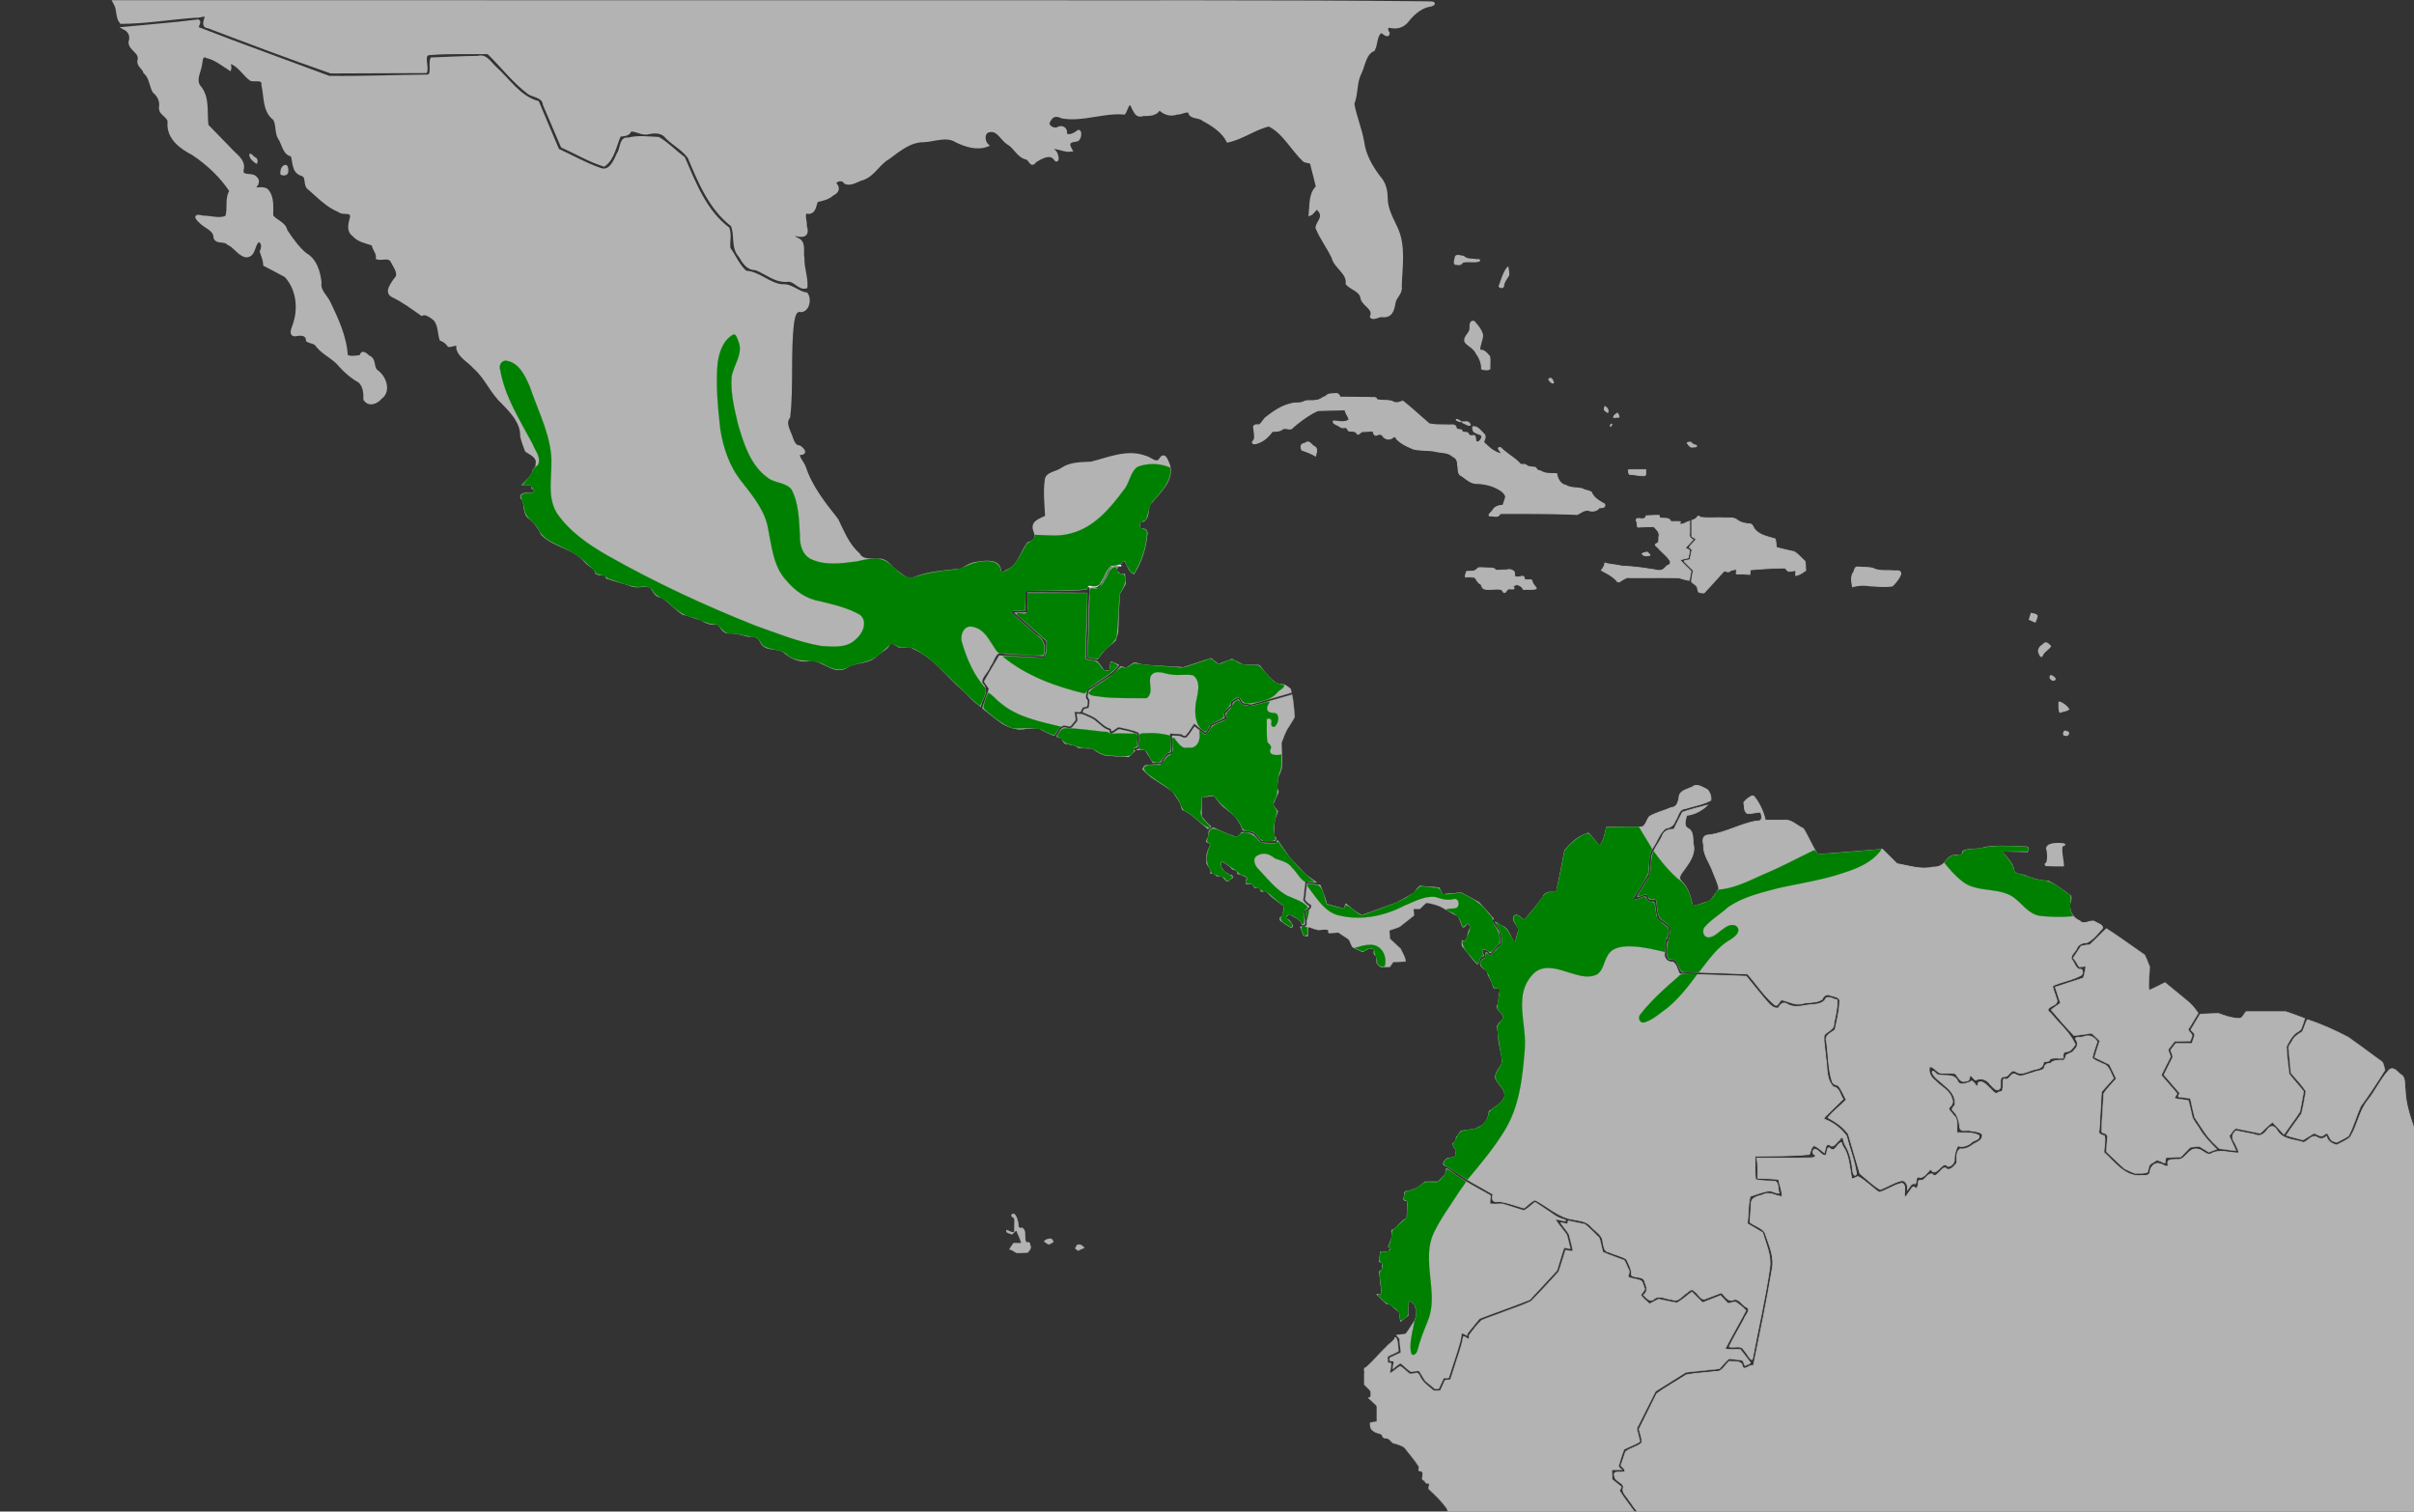 <svg xmlns="http://www.w3.org/2000/svg" viewBox="0 0 385.763 241.565" height="913" width="1458"><rect x="0" y="0" width="385.763" height="241.565" fill="#333333" stroke="none"/><g style="display:inline"><path d="M193.099 131.574" style="fill:none;stroke:#000;stroke-width:.265px;stroke-linecap:butt;stroke-linejoin:miter;stroke-opacity:1"/><path d="M324.634 98.075s.803.142.85.331c.048.19-.283.945-.283.945l-.85-.378z" style="fill:#b3b3b3;stroke:#b3b3b3;stroke-width:.265px;stroke-linecap:butt;stroke-linejoin:miter;stroke-opacity:1"/><path transform="scale(.265)" d="M172.12 99.796c-2.306.324-2.908 3.383-2.63 5.23 1.569.88 4.108.434 4.01-1.778.02-1.095.062-3.268-1.38-3.452zM150.75 92.888c-.266 2.465 2.098 4.302 3.958 5.45.521-1.215.307-2.799-1.134-3.222-.97-.687-1.76-1.71-2.824-2.228zM877.415 156.228c-.286 1.168-1.007 3.496 1.102 3.154 1.46.479 2.783 0 3.537-1.273 3.248-.839 6.88.334 10.036-.753.544-1.284-1.83-.42-2.412-.821-2.43-.342-5.308.03-7.103-1.91-1.554-.047-4.723-1.415-4.957.593l-.203 1.01zM908.374 162.34c-2.031 3.138-3.033 6.869-4.323 10.34.574.95 2.691 1.09 2.654-.505.268-2.42 1.964-4.193 3.02-6.22.25-1.547-.226-3.093-.402-4.623l-.949 1.009zM888.116 193.781c-2.376.554-1.181 3.811-1.849 5.547-.82 2.389-3.809 4.138-2.693 7.042 2.04 2.36 5.307 3.638 6.665 6.669 1.962 2.782 3.402 5.938 3.265 9.412.808.386 5.258 1.22 4.924-.71-.17-2.255.322-4.774-.257-6.866-1.615-1.645-3.204-4.157-5.904-3.49-.058-3.216 1.581-6.132 1.765-9.268-.744-3.167-2.973-5.937-5.247-8.177a1.145 1.145 0 0 0-.67-.159zM804.887 237.465c-1.861.107-4.26-.07-5.372 1.665-2.007.38-3.41 2.289-5.612 2.271-2.429.681-5.187-.193-7.476.807-2.341 1.402-5.514.494-8.102 1.405-5.496 1.266-10.276 4.551-14.655 8-1.845 1.218-2.515 3.736-4.463 4.706-2.479-.316-3.813.173-2.896 2.915-.057 2.402 1.186 5.406-.989 7.204-.149 1.814 2.387.988 3.368.575 3.576-1.19 6.366-3.969 8.516-6.907 2.162-.17 4.51.108 6.286-1.488 2.042-1.053 4.685 1.253 6.202-1.004 4.593-3.883 9.544-7.602 14.986-10.086l16.49-.441c.296 2.216 1.924 3.982 2.468 6.035-2.798 2.191-6.328.927-9.487.84-.616 1.308 1.732 1.99 2.6 2.486 1.284.716 2.332 1.727 3.957 1.368 1.612-.48 1.86 1.173 2.674 1.98 1.781.308 4.082-.258 5.044 1.798 1.02 1.008 2.28-1.996 4.028-1.377 1.84-.164 3.687-.24 5.53-.364.29 1.3.814 3.334 2.611 2.31 1.396-.628 2.885-.328 3.592 1.093 1.43 1.676 3.877 2.02 5.609.553.913-.557 2.058-.89 2.223.554 2.628 3.058 6.557 4.737 10.192 6.313 4.47 1.172 9.198.517 13.721 1.535 3.453.815 7.43.369 10.136 3.025 2.377.939 3.031 2.921 2.998 5.32.606 2.126-.237 5.214 2.23 6.277 2.946 1.921 5.67 4.81 9.461 4.665 4.469.187 8.876 1.141 12.789 3.382 1.865.99 3.845 2.496 4.498 4.543-.373 1.834-1.072 3.578-1.644 5.354-2.27.149-4.71.589-5.956 2.738-.84 1.396-4.456 3.93-.873 3.543 1.769.187 4.292.91 4.947-1.46 15.531.067 31.07-.104 46.59.592 2.437-1.19 4.91-3.424 7.785-2.164 1.967.355 4.164-.083 5.35-1.776 1.367-.293 4.088.12 3.31-2.2-3.07-1.798-6.543-3.544-7.876-7.089-1.62-1.146-3.859-1.078-5.561-2.153-3.301-.785-6.949-.243-9.918-2.078-3.367-.59-4.996-3.923-5.506-6.983-3.311-.23-6.925.308-9.775-1.727-1.4.079-2.277-.855-2.925-1.977-1.91-.568-4.206-.032-5.813-1.605-1.306-.73-3.055.427-4.022-1.166-3.305-3.4-7.599-5.588-10.941-8.938-.608-.771-2.263-.291-1.237.732.255.802 1.715 2.02 1.358 2.68-4.35-.853-7.792-4.059-10.779-7.082.576-1.612 1.807-3.617.104-5.058-1.81-1.651-3.72-4.692-6.495-4.16-.06 1.442.166 3.06 1.847 3.447 1.025.833 3.192.932 3.695 2.068-.04 1.663-1.564 4.234-3.451 3.478-1.022-1.23.195-4.351-2.229-3.626-1.185.219-2.255-.16-2.655-1.307-.865-1.311-3.161-.107-3.727-1.435-.227-1.688-3.047-.194-3.53-1.948-.488-2.676-3.278-1.517-5.222-1.774-3.688-.152-7.596.145-11.119-.736-5.274-4.56-10.407-9.29-15.856-13.642-2.065.814-4.327 1.543-6.344.167-3.08-1.045-6.61-.162-9.585-1.226.152-1.745-2.51-.831-3.547-1.142-6.119-.1-12.239-.119-18.358-.182-.545-1.574-1.419-2.483-3.199-2.123z" style="opacity:1;fill:#b3b3b3;fill-opacity:1;stroke:#b3b3b3;stroke-width:.716;stroke-miterlimit:4;stroke-dasharray:none;stroke-opacity:1"/><path transform="scale(.265)" d="M786.685 267.464c-2.335.338-2.473 2.123-1.546 3.945 2.738.9 5.558 1.99 8.113 3.472.46-2.155 1.627-4.547-.994-5.7-1.497-.827-2.831-3.64-4.647-2.155l-.926.438zM934.97 228.21c-2.023.076-.12 2.12.757 2.472 1.181.833 1.276-.31.56-1.083-.324-.497-.564-1.447-1.317-1.39z" style="opacity:1;fill:#b3b3b3;fill-opacity:1;stroke:#b3b3b3;stroke-width:.716;stroke-miterlimit:4;stroke-dasharray:none;stroke-opacity:1"/><path transform="scale(.265)" d="M883.353 255.546c.97.477 2.486 1.47 3.394.699-.61-1.451-1.665-2.21-3.262-1.819-2.367-.215-2.36.161-.231 1.067z" style="opacity:1;fill:#b3b3b3;fill-opacity:1;stroke:#b3b3b3;stroke-width:.507;stroke-miterlimit:4;stroke-dasharray:none;stroke-opacity:1"/><path transform="scale(.265)" d="M878.203 252.885c-.51.813 1.29.958 1.776 1.25.33.207 1.97.504.837-.124-.807-.468-1.668-1.034-2.613-1.126zM967.495 246.021c-.646 1.329 1.204 2.305 2.053 2.794.592-1.496-.286-2.888-1.592-3.609-.322-.48-.297.688-.46.815zM975.37 249.128c-.914.577-2.306 1.407-2.37 2.584.71.289 1.774-.256 2.613-.064 1.607.38.169-1.718-.107-2.468-.032-.04-.082-.074-.136-.052zM971.93 255.703c-.663.096-1.232.936-.626 1.449.03-.306 1.044-1.197.625-1.45zM985.442 283.218c-1.126.17-2.616-.295-3.567.333.366.974-.027 2.954 1.637 2.574 2.843.178 5.735 1.036 8.567.704.62-1.031.183-2.455.33-3.613-2.322 0-4.645-.002-6.967.002zM1018.933 266.636c-.638.056-2.222.184-1.117 1.077.762 1.208 1.607 2.324 3.198 1.865.638-.008 2.627.193 2-.95-1-.376-2.182-.475-2.87-1.48-.32-.322-.735-.59-1.211-.512zM890.527 343.294c-1.578 1.743-4.227.975-6.293 1.415-.086 1.049-.858 2.378-.52 3.328 1.847-.299 3.766.111 5.633.148 1.095 1.476 1.896 3.571 3.725 4.184.508 1.14.749 2.615 2.245 2.875 3.291.838 6.823-.607 10.096.355.814.494 1.245 2.696 2.467 1.451.885-.95 1.398-2.385 2.976-1.861 1.65.084 3.171.245 1.552-1.411.438-.568 2-1.386 2.81-1.096 1.396.495 2.832 1.24 3.313 2.76 2.62-.152 5.408.337 7.932-.396.039-1.07-1.433-1.793-1.798-2.805-.905-.964-.436-3.203-2.274-2.608-.963-.2-2.973.515-3.213-.868.234-1.552-1.684-1.328-2.61-.944-1.063.358-2.173.109-3.203-.227.018-1.297.305-3.012-1.273-3.534-1.426-1.164-3.445-.142-5.138-.323-1.634-.05-3.5.472-4.998.084-1.25-1.914-3.857-1.022-5.747-1.356-1.586.071-3.371-.376-4.837.007l-.845.822zM993.02 332.967c-.932.217-2.189.402-2.857 1.037 1.005 1.337 2.65 1.481 4.145 1.03 1.694.138-.191-1.42-.786-1.917-.151-.089-.323-.168-.503-.15z" style="opacity:1;fill:#b3b3b3;fill-opacity:1;stroke:#b3b3b3;stroke-width:.507;stroke-miterlimit:4;stroke-dasharray:none;stroke-opacity:1"/><path transform="scale(.265)" d="M998.594 310.815c-1.993.04-3.983.166-5.975.252-.289 1.883-1.787 1.85-3.36 1.696-1.799-.236-3.211-.14-2.25 1.997.44 1.195-.268 3.77 1.736 3.083l8.59-.291c1.402 1.73 3.665 3.413 3.06 5.95-.297 1.494.428 3.54-1.31 4.26-2.237.873.537 2.079 1.24 3.147 2.251 2.489 5.09 4.545 6.854 7.421.37 1.153-.226 2.478-1.52 2.589-1.189.84-1.921 2.27-3.395 2.787-1.94.9-4.127-.268-6.147-.32-6.079-1.065-12.225-1.703-18.379-2.032-3.264-.815-6.813-.858-9.96-1.832-.135 1.706-1.113 3.106-2.133 4.408 3.174 1.828 6.605 3.354 9.103 6.143.753 1.287 1.738 1.118 2.74.225 1.719-.907 3.285-2.372 5.365-1.928 9.79.045 19.603-.089 29.377.067 2.121.506 4.262 1.334 6.4 1.565.484-1.806.732-3.668 1.092-5.502-2.186-2.257-4.56-4.416-6.591-6.775 1.602-.598 3.31-.868 4.964-1.297.102-1.521.907-3.122.651-4.603-.584-.685-2.103-.668-2.298-1.589 1.603-1.509 3.022-3.214 4.53-4.82-1.65-.657-2.479-1.767-2.052-3.568v-7.536c-1.815.55-3.544 1.78-5.438 1.888-.854-.4-.241-1.111-.088-1.55-1.921-.257-3.894-.054-5.834-.12-.51-1.308-1.682-2.015-3.082-1.857-1.223-.287-2.9.152-3.87-.725.219-.678-.027-1.429-.916-1.136a45.173 45.173 0 0 0-1.104.002z" style="opacity:1;fill:#b3b3b3;fill-opacity:1;stroke:#b3b3b3;stroke-width:.507;stroke-miterlimit:4;stroke-dasharray:none;stroke-opacity:1"/><path transform="scale(.265)" d="M1023.3 312.093c-.817.905-1.958 1.405-3.111 1.727v9.696c.724.603 2.188.918 2.468 1.836-1.111 1.75-3.121 2.973-3.938 4.844.85.647 2.066 1.172 1.341 2.437l-.923 4.796c-.887.536-4.416.319-3.272 1.434l5.186 5.2c-.284 2.257-1.014 4.556-.978 6.805 1.196 1.417 3.45 2.028 3.606 4.178.225 1.001.388 2.45 1.782 2.318 1.032.197 2.252.61 2.848-.584 3.938-4.077 7.608-8.403 11.517-12.506 1.21.363 2.633 1.087 3.647-.068a9.708 9.708 0 0 1 3.696-.764c.313 1.007-1.02 3.125.795 2.656 2.42.039 4.838.204 7.256.326.182-.897 0-2.04.496-2.805 6.841-.54 13.71-1.05 20.573-1.066 1.077.434 1.505 2.402 3.015 1.982 1.15.065 3.022-.694 3.7-.254.027.88-.387 2.085-.061 2.824 2.24-.447 4.188-1.767 5.99-3.111-.228-1.813.002-3.837-.504-5.522-2.148-1.924-4.025-4.263-6.497-5.767-3.578-.8-7.169-1.558-10.696-2.573-.177-1.705-.316-3.42-.683-5.096-4.432-1.409-9.643-2.193-12.642-6.141-.764-1.265-1.297-3.177-3.174-2.951-2.57-.327-5.201-.76-7.271-2.451-2.526-1.814-5.793-.929-8.68-1.217-4.435-.161-8.923.267-13.325-.29-1.05-.613-1.291-1.28-2.16.107z" style="opacity:1;fill:#b3b3b3;fill-opacity:1;stroke:#b3b3b3;stroke-width:.507;stroke-miterlimit:4;stroke-dasharray:none;stroke-opacity:1"/><path transform="scale(.265)" d="M1119.731 342.064c-1.355.168-1.269 2.363-2.037 3.269-1.68 2.579-.996 5.718-.495 8.474 3.358-1.012 6.84-1.15 10.296-.562 4.531.205 9.184.727 13.665.059 1.99-2.062 4.056-4.42 5.005-7.136.073-2.62-2.778-1.574-4.488-1.86-3.644-.359-7.525.244-11.012-.93-2.772-1.502-6.24-.925-9.305-1.302a27.474 27.474 0 0 0-1.629-.012z" style="opacity:1;fill:#b3b3b3;fill-opacity:1;stroke:#b3b3b3;stroke-width:.716;stroke-miterlimit:4;stroke-dasharray:none;stroke-opacity:1"/><path transform="scale(.265)" d="M1240.226 508.856c-1.953.05-5.394.464-5.919 2.611.795 2.82.993 6.265.044 9.053-1.398.42-.97 1.624.466 1.318 3.093.238 6.199.1 9.298.138-.112-3.956-1.557-8.146-.767-12.005.577.052 2.572-.575 1.043-.91-1.373-.241-2.777-.222-4.165-.205z" style="opacity:1;fill:#b3b3b3;fill-opacity:1;stroke:#b3b3b3;stroke-width:1.013;stroke-miterlimit:4;stroke-dasharray:none;stroke-opacity:1"/><path transform="scale(.265)" d="M1231.807 388.988c-1.997 1.048-3.371 3.536-1.82 5.56.496 1.816 1.332 1.776 1.878.037 1.16-1.97 3.503-3.025 4.662-4.89-1.494-1.492-2.923-3.097-4.59-.802zM1236.775 407.434c-1.731 1.113 1.222 3.998 2.521 2.25.041-1.004-1.645-1.987-2.521-2.25zM1241.628 423.296c.192 2.008-.311 4.456.599 6.236 1.682-.661 3.838-.737 5.255-1.788-1.243-2.094-3.566-3.688-5.854-4.448zM1245.1 440.918c-.803.663-1.277 2.784.478 2.466 1.287.907 2.853-1.844.978-2.054-.462-.193-.946-.417-1.456-.412z" style="opacity:1;fill:#b3b3b3;fill-opacity:1;stroke:#b3b3b3;stroke-width:.716;stroke-miterlimit:4;stroke-dasharray:none;stroke-opacity:1"/><path transform="scale(.265)" d="M69.6 2.518c1.871 3.378.894 8.142 3.458 10.99 14.969-.12 29.944-2.641 44.91-3.733 1.618.632 7.268-2.278 6.32.85-.694 1.998-2.053 5.404 1.352 5.539 24.542 9.342 49.128 18.61 73.93 27.232 19.048-.026 38.096-.143 57.143-.22 1.076-3.283-2.344-10.488 2.123-10.812 11.829-1.022 23.74-.458 35.602-.617 8.291 8.04 15.384 17.492 24.668 24.415 3.548 1.961 8.612 1.973 9.163 6.927l10.771 25.153c8.392 3.728 16.475 8.632 25.214 11.314 5.689-4.055 6.59-12.065 9.41-18.074 2.403-.181 5.618-.153 6.372-3.025 3.663-.407 7.135 2.738 11.037 1.596 4.371-.821 8.47-.857 11.354 3.056 4.207 4.03 9.817 7.008 13.127 11.71 6.284 14.866 12.747 30.827 25.947 40.94 2.662 5.902-.058 13.341 4.73 18.572 2.114 3.58 4.665 7.889 9.408 7.667 6.56 2.48 12.228 7.994 19.739 7.024 4.011-.184 6.863 5.316 10.667 4.043.372-5.662-1.982-11.407-1.837-17.197-.879-4.1 1.392-9.97-3.651-11.685-1.992-1.046-4.98-3.54-.494-2.662 4.915 1.23 7.323.092 5.576-5.3.48-2.992-2.699-9.207 2.278-8.107 3.592-.521 3.401-4.64 4.529-7.037 3.366-.823 6.921-1.463 9.654-4 3.14-1.356 3.917-4.028 1.208-6.336.344-2.418 5.085-3.334 6.317-.763 3.42 1.777 7.47-1.495 10.88-2.315 6.436-2.396 9.324-9.185 15.223-12.467 6.436-4.716 12.943-10.394 21.4-10.329 6.613-.355 13.621-3.63 19.714.213 5.664 2.74 12.42 4.805 18.419 2.52-2.349-2.24-2.698-7.534.785-8.65 5.74-1.598 7.857 4.833 11.834 7.392 4.371 2.395 6.084 7.986 11.262 9.015 2.533 1.063 2.52 5.38 5.241 1.666 3.482-2.095 9.302-5.599 12.192-.805 1.758 1.701.782-3.83-.643-4.847-1.241-.768-2.646-3.217.026-2.36 3.214.278 6.885 2.107 9.866 1.572-2.122-3.66-1.9-5.456 2.732-6.007 2.983.186 3.073-5.566 1.861-5.37-1.944 1.53-6.05 4.03-7.948 1.571.725-2.85-1.789-4.76-4.389-3.375-2.457 1.414-6.33-.976-6.114-3.211 1.81-4.511 4.392-5.723 8.66-3.613 12.544 2.051 24.678-3.449 37.231-2.403 1.236-1.559 1.83-5.674 3.818-5.96 2.41 2.73 2.722 8.698 7.571 6.88 3.595-.08 8.128.211 9.766-3.827 2.848 3.096 6.773 4.451 10.827 2.91 2.358.273 5.538-2.111 7.517-.855.216 3.895 5.984 2.603 8.23 4.782 5.797 3.142 11.813 6.951 14.859 12.926 8.731-1.852 16.15-7.664 24.756-9.696 9.255 4.564 13.981 14.68 21.328 21.512 1.743.951 4.687.083 4.71 3.103 1.178 4.228 2.127 8.517 3.206 12.772-4.575 4.275-3.733 10.882-4.353 16.525 1.382-.438 4.306-5.936 5.21-2.728 4.156 4.48-.86 7.353-1.113 10.828 2.548 6.329 6.826 11.813 9.678 17.889 1.434 5.996 9.332 9.187 8.514 15.889 2.89 3.111 8.498 3.948 8.99 9.035 1.37 4.087 7.718 5.777 5.657 10.865 1.31 1.48 4.53-.998 6.44-.65 5.325.642 6.434-3.214 7.164-7.636.48-3.779 4.436-5.791 3.777-9.88.27-11.904 2.742-24.488-2.634-35.693-2.685-5.728-5.874-11.343-5.847-17.89-.047-4.676-1.15-8.964-4.399-12.463-4.775-6.371-8.806-13.375-9.798-21.414-1.37-7.756-4.588-15.136-5.934-22.822 2.422-5.888 1.37-12.615 4.297-18.435 2.356-4.729 2.754-11.874 8.166-14.161 1.847-3.362 1.046-9.013 4.74-11.07 1.043.432 4.146 3.755 4.12 1.015-1.461-1.778-1.33-4.722 1.676-3.885 4.57.874 8.088-.742 10.697-4.568 3.576-4.124 7.844-7.682 13.409-8.451 4.305-1.56-2.064-1.24-3.383-1.345-90.269-.95-180.548-.452-270.82-.636-173.298-.016-346.596-.006-519.893-.009l.795 1.486z" style="opacity:1;fill:#b3b3b3;fill-opacity:1;stroke:#b3b3b3;stroke-width:1.795;stroke-miterlimit:4;stroke-dasharray:none;stroke-opacity:1"/><path transform="scale(.265)" d="M119.514 12.613c-14.742 1.896-29.593 2.948-44.386 4.43 3.191 1.667 4.463 4.889 3.28 8.282-.158 4.455 6.588 5.932 5.448 10.847-.9 3.428 2.733 4.573 3.457 7.386 3.54 3.042 3.48 7.807 5.5 11.6 3.041 2.453 4.622 5.923 3.93 9.873-.176 4.148 5.937 4.898 5.157 9.43-.458 8.896 7.388 14.623 14.47 18.246 8.9 5.926 17.061 13.563 22.895 22.442-3.05 4.704-.805 10.686-2.613 15.674-4.279 2.123-9.634.039-14.292.115-4.242-1.097-4.95-.486-1.605 2.696 3.05 3.33 8.893 4.478 8.955 9.87 1.398 3.064 5.803.875 7.902 3.345 4.138 1.7 6.5 6.82 10.947 7.469 5.216-.185 3.932-7.613 7.565-9.335 2.869 1.328 2.476 4.385 1.416 6.71.842 2.622 1.988 5.219 2.111 7.98 4.238 2.09 8.51 4.492 12.7 6.728 7.39 7.971 8.544 20.185 4.832 30.145-1.012 2.611-2.363 6.289 2.116 5.187 3.006-.528 6.038.082 6.142 3.594 1.897 1.147 4.71.869 5.989 3.309 3.93 4.792 9.955 7.044 13.83 11.986 3.386 3.7 7.224 6.994 11.567 9.352 2.962 2.856 3.338 7.073 3.21 10.845 2.531 3.846 7.194 1.867 9.536-1.03 5.646-4.077 2.36-12.695-2.57-15.987-2.764-2.333-.719-7.016-4.707-8.555-1.417-1.21-4.21-3.914-4.407-.484-2.613.77-7.484 1.2-9.033-.16-.65-11.524-5.762-22.377-10.705-32.64-2.073-3.778-5.964-6.805-5.136-11.613-.8-6.545-2.713-13.554-8.877-17.01-4.727-3.957-8.331-9.148-11.737-14.255-.782-4.575-6.648-5.716-8.545-9.004-.043-5.21.808-10.955-2.828-15.218-2.107-1.955-6.198-.474-8.926-.973 2.52-1.635 4.732-4.677 1.647-6.993-2.247-2.168-8.365.407-7.743-4.35 1.375-4.87-2.38-7.647-5.482-10.695-5.24-5.391-10.477-10.784-15.715-16.177-.993-7.83.978-16.832-4.584-23.34-3.427-4.316.61-9.782.89-14.548.285-2.182.758-5.36 3.713-3.607 5.22 1.168 9.557 4.827 13.773 7.47.458-1.208-1.508-5.346 1.198-3.804 4.886 2.137 7.475 7.2 11.599 10.113 2.54.68 7.644-1.178 7.144 3.244 1.628 6.925.512 15.586 6.82 20.404 2.37 3.56.862 8.418 3.421 12.08 2.099 3.32 2.722 9.254 7.31 9.829 1.496 3.935.497 9.758 5.518 11.558 4.631 1.061 1.477 6.694 5.085 8.782 5.55 4.872 10.998 10.561 17.874 13.248 2.133 2.202 7.818-.664 7.401 3.877-.815 3.534-2.5 7.95 1.165 10.637 3.037 3.58 7.751 4.327 11.847 5.676.297 3.004 2.943 5.126 2.624 8.33 2.864.846 7.29-1.656 8.992 2.282 1.681 3.3 5.221 7.546 1.613 10.73-1.738 2.766-5.942 7.673-1.224 9.877 6.233 2.986 11.794 7.155 17.383 11.071 2.416-1.365 5.843 1.43 7.828 2.979 2.884 3.425 2.503 8.201 3.715 12.097 1.987.77 3.692 2.032 4.772 3.752 1.852.162 6.06-2.564 5.313 1.285.922 5.294 6.84 7.947 10.087 11.79 7 5.972 10.242 14.994 17.032 21.214 5.471 5.689 11.683 11.93 11.473 20.448.702 2.959 1.746 5.89 2.842 8.626 2.979 1.963 7.484 3.705 6.41 8.249.34 2.26-2 2.511-1.956 4.844-1.138 2.767-3.43 4.78-5.464 6.879 2.016.075 6.058-.903 4.97 2.29 3.32 2.613 2.025 3.618-2.1 4.007-1.845-.208-6.492.124-3.982 2.962 2.343 3.56.23 8.876 4.6 11.437 3.164 2.685 5.556 6.03 7.225 9.678 7.506 7.396 19.345 8 26.148 16.386 2.115 2.557 5.846 3.49 6.555 6.97 2.09 1.123 5.464-.252 6.38 2.708 4.904 1.827 10.177 2.853 15.098 4.752 3.693 1.034 8.345-.684 11.494.78 1.515 2.334 2.766 5.951 6.045 5.679 4.832 2.861 8.482 7.482 13.234 10.56 3.684.47 6.823 2.481 10.502 3.04 3.003 2.013 6.256 3.531 9.923 2.62 2.807 1.448 3.435 6.175 7.507 5.506 3.929-.004 7.62 1.038 11.22 2.002 3.446-.489 6.869.477 8.09 4.126 2.68 5.097 9.588 2.405 13.729 5.57 3.707 3.366 8.412 5.589 13.568 5.219 8.277-2.358 14.756 7.978 22.97 4.462 5.49-4.46 13.95-2.133 18.933-7.765 2.655-2.24 6.076-3.478 7.555-6.76 2.476-1.728 4.39.802 6.385 1.705 2.908.469 5.748-1.473 8.447.821 12.271 5.303 20.304 16.656 30.119 25.261 3.255 2.933 6.537 6.738 9.816 9.15 1.067-3.897 5.069-8.72 1.08-12.252-2.128-3.507 3.446-7.446 4.533-11.133 2.658-3.02 3.188-10.109 8.448-8.152 7.92.639 15.858.989 23.79 1.413 1.163-4.853.32-8.886-4.315-11.366-5.548-5.144-11.995-10.01-16.837-15.534 3.226-.73 6.591-.308 9.874-.428.51-3.776-.988-9.56.715-12.143 12.21-.328 24.557.672 36.69-.562.661-1.169.623-3.077 2.852-2.091 5.077 2.444 6.313-2.742 8.377-6.312 1.484-3.043 3.387-6.678 7.403-6.112 2.729.279 4.219-6.122 5.481-1.856 1.525 2.036 2.385 5.74 4.555 6.824 4.21-6.674 6.745-14.702 7.5-22.57.907-3.08-1.729-3.183-3.856-3.325-.896-2.036-1.057-6.166 2.23-5.576 3.816-2.434 1.16-8.33 4.772-11.25 5.054-6.145 13.094-13.033 10.555-21.917-.912-1.706-2.175-7.454-4.637-3.929-2.49 4.455-6.127-.231-9.566-.982-10.853-3.989-21.903 1.01-32.383 3.626-6.035.384-12.343.054-17.624 3.612-3 2.36-9.263 2.4-9.591 6.674-.994 7.326-.118 14.729.263 22.067-3.944 2.032-9.425 3.216-6.999 8.762 1.53 4.441-.158 6.117-4.041 7.459-4.346 5.583-5.512 14.054-13.06 16.636-1.78 1.41-4.474 2.496-4.329-.983-1.054-5.705-8.887-4.541-13.071-3.918-3.748.335-6.923 2.257-9.906 4.196-9.616 1.03-19.414 1.503-28.533 5.143-4.547 1.907-8.629-2.998-12.256-5.338-3.012-2.894-5.384-6.637-10.157-5.65-4.05-.521-8.865.588-11.15-3.696-6.378-5.507-9.383-13.442-12.986-20.76-7.637-9.674-15.533-19.524-19.504-31.383-.87-2.88-4.01-5.733-3.91-8.577 4.532.24 4.222-1.486.873-4.024-4.065-.049-4.608-5.714-6.134-8.602-1.21-3.055-2.819-6.546-.38-9.421 2.149-19.033.05-38.39 2.388-57.423.713-2.915 1.082-7.7 5.3-6.718 4.303-.756 5.157-7.291 2.925-10.094-5.153-.65-9.045-5.49-14.626-4.914-8.02-.753-13.898-7.828-21.995-8.192-4.408-3.857-6.63-9.645-10.042-14.336-.416-3.886.782-8.517-.543-11.984-13.753-10.442-20.168-27.133-26.787-42.455-5.119-3.796-9.782-8.765-15.167-11.873-6.068-.256-12.327-1.17-18.154.396-4.741-.926-3.923 6.032-6.115 8.914-1.946 4.422-4.962 11.756-11.126 9.238-8.783-3.032-16.884-7.716-25.322-11.56l-12.143-28.745c-11.089-3.05-17.45-13.487-25.584-20.775-3.23-2.787-5.52-7.814-10.53-6.356-9.243.088-18.477.568-27.713.931-1.383 3.075 1.377 10.619-3.109 10.344-19.602.165-39.324 1.03-58.852.763-26.483-9.902-53.21-19.448-79.51-29.662-.369-1.229 1.876-3.773.6-4.369z" style="opacity:1;fill:#b3b3b3;fill-opacity:1;stroke:#b3b3b3;stroke-width:1.795;stroke-miterlimit:4;stroke-dasharray:none;stroke-opacity:1"/><path transform="scale(.265)" d="M671.423 341.933c-1.756.038-2.28 2.116-3.114 3.315-1.774 3.12-3.417 6.352-5.305 9.383-1.976.144-4.03-.55-5.957-.49a2436.531 2436.531 0 0 0-1.076 42.246c1.901.5 3.901.978 5.817 1.202 2.128-2.419 3.73-5.317 6.367-7.266 1.518-1.39 3.266-2.628 4.645-4.106.62-2.327 1.682-4.58 1.498-7.04.243-6.967.565-13.931.912-20.894 1.14-2.091 2.566-4.119 3.53-6.25-.19-2.001-.297-4.01-.419-6.016-1.064.248-2.354.643-3.176-.361-.637-.615-1.635-1.113-2.087-1.786.094-.652 1.83-2.024.677-1.926-.771.009-1.542-.012-2.312-.011z" style="opacity:1;fill:#b3b3b3;fill-opacity:1;stroke:#b3b3b3;stroke-width:.179;stroke-miterlimit:4;stroke-dasharray:none;stroke-opacity:1"/><path transform="scale(.265)" d="M619.624 363.413v6.024l-7.804.096c6.42 5.743 12.941 11.404 19.306 17.19.123 2.837-.29 5.713-.756 8.517.037 1.378-.565 1.937-1.916 1.524-8.63-.466-17.256-1.086-25.891-1.428-3.054 5.248-6.287 10.422-9.182 15.743.86 1.533 2.101 2.85 2.951 4.37-1.128 3.951-2.822 7.727-3.937 11.677 3.92 3.134 7.776 6.377 11.913 9.223 2.72 1.516 5.559 2.994 8.71 3.3 2.474.562 5.008-.163 7.51-.227 2.478-.14 5.241-.851 7.44.712 2.539 1.297 5.085 2.79 7.84 3.512 1.21-1.529 1.996-3.41 3.183-4.91 1.172-.44 2.225-1.7 3.548-1.109 1.182.145 2.787.986 3.608-.344.859-1.035 1.681-2.099 2.527-3.143-.204-1.626-.649-3.364-.68-4.934 1.178-.026 2.415.263 3.555.144.574-.85.846-2.049 1.552-2.718.84-.472 2.745-.062 2.588-1.36-.061-1.29.648-2.823-.563-3.749-.719-1.24-.051-2.797.14-4.123.211-1.118.567-2.156 1.714-2.593 4.678-3.244 9.561-6.208 14.07-9.685 1.314-1.233 2.668-2.58 3.704-3.995-1.655-.738-3.264-1.808-5.027-2.183-.242 1.827-.27 3.682-.508 5.512-1.144-.134-2.492.12-3.514-.246-1.38-1.767-2.545-3.782-4.11-5.359-2.311-.555-4.652-.979-6.98-1.461.51-13.23.776-26.471 1.06-39.709-.663-.309-1.857-.043-2.699-.148-11.117-.087-22.235-.099-33.352-.143v6.023z" style="opacity:1;fill:#b3b3b3;fill-opacity:1;stroke:#b3b3b3;stroke-width:.179;stroke-miterlimit:4;stroke-dasharray:none;stroke-opacity:1"/><path transform="scale(.265)" d="M721.994 399.699c-2.803.889-5.583 1.959-8.402 2.735-7.972-.505-15.96-.92-23.923-1.48-1.895-.426-3.788-1.1-5.697-1.344-1.792.944-3.322 2.422-5.123 3.284-1.023-.145-1.926-1.06-2.907-1.08-2.067 1.916-3.611 4.418-6.139 5.786l-13.024 8.742c-.403 1.73-1.516 3.953.075 5.42.384 1.062-.048 2.39-.026 3.557-.049.749-.073 1.775-1.073 1.809-.868.386-2.207.116-2.404 1.311-.133.387-.811 1.226.001 1.263 2.358 1.076 4.844 1.987 7.047 3.33 2.458 1.876 4.622 4.2 7.345 5.693.95.432 2.708.524 2.404 2.005.403.64 1.26-.389 1.726-.546.931-.513 1.789-1.402 2.76-1.684 4.032 1.045 8.274 1.56 12.05 3.383.554 2.05.286 4.274.39 6.395v3.431c-.45.176-1.546-.03-1.698.474 1.642.278 3.34.026 5.002.057 1.778 2.441 3.274 5.072 4.81 7.66.714.378 1.658-.146 2.452-.04.869-.13 1.906.025 2.672-.414.85-2.005 1.896-4.176 3.86-5.294.898-.366 2.342-.267 1.823-1.626-.155-3.381-.277-6.764-.4-10.147 2.27.248 4.588.084 6.835.38.651.565 1.513 1.203 2.404.949 2.062-2.208 3.553-4.884 5.286-7.348 2.297 1.727 4.404 3.766 6.833 5.285 1.005-.792 1.444-2.219 2.168-3.279.466-1.02 1.02-1.946 2.202-2.182 2.364-1.168 4.945-2 7.144-3.446-.287-.992-.721-2.229-.563-3.193l4.26-4.053c-.089-1.058-.352-2.185.787-2.764 1.113-1.267 2.78-1.995 4.397-2.218.95.947 1.313 2.463 2.213 3.34 1.638.259 3.285.754 4.917.875 8.105-2.334 16.254-4.569 24.322-6.998-.205-1.107-.176-2.535-1.387-3.021-1.25-.838-2.366-1.991-3.974-1.975-1.382-.37-2.979-.3-4.221-.958-2.96-2.447-5.63-5.217-7.894-8.323-.772-.713-1.209-2.098-2.205-2.36-3.14-.11-6.33-.014-9.436-.253l-6.712-3.4-8.195 3.07-4.558-3.555-8.224 2.747z" style="opacity:1;fill:#b3b3b3;fill-opacity:1;stroke:#b3b3b3;stroke-width:.179;stroke-miterlimit:4;stroke-dasharray:none;stroke-opacity:1"/><path transform="scale(.265)" d="M649.592 432.451c.176 1.084.625 2.238-.45 2.998-1.136 1.242-1.96 2.97-3.528 3.704-1.38.26-2.779-.508-4.102-.434-2.26.84-3.12 3.268-4.267 5.176-.375.639.966.603 1.277.903 1.15.22 1.944.855 2.338 1.966.492.885 1.032 1.95 2.221 1.86 2.457.55 5.162.64 7.182 2.335 1.507.455 3.247.163 4.847.32 1.522.214 3.312-.397 4.515.804 2.566 1.856 5.433 3.566 8.696 3.63 4.05.343 8.121.588 12.173.783 1.501-.984 2.628-2.435 3.934-3.652-.486-.864-1.764-2.092.016-1.92.673-.059 1.855-.13 1.561-1.132-.194-2.363-.184-4.736-.18-7.105-2.6-.955-5.239-1.767-7.97-2.23-1.09-.167-2.244-.697-3.29-.63-1.706 1.063-3.345 2.393-5.138 3.23-.365-.836-.147-2.034-.646-2.695-3.271-.906-5.516-3.646-8.157-5.6-1.843-1.727-4.376-2.364-6.585-3.502-1.474-.764-3.163-.677-4.767-.823l.32 2.014zM766.985 422.373c-4.34 1.164-8.635 2.577-13.04 3.446-1.797-.17-3.55-.62-5.315-.977l-1.765-3.103c-1.415.485-2.936 1.343-3.588 2.726.415 1.059-.06 1.776-.93 2.415l-3.313 3.333c.054 1.225.677 2.293 1.622 3.052l-9.743 4.391c-1.163 1.782-1.926 3.972-3.595 5.348-1.311-.044-2.237-1.348-3.301-1.996-1.218-.921-2.42-2.023-3.654-2.831-1.636 2.185-2.911 4.71-4.908 6.591-1.057.366-2.433.068-3.302-.61-1.5-.633-3.28-.297-4.886-.51-.916.124-.103 2.007-.324 2.837.075 2.658.171 5.315.22 7.974-2.035.408-4.013 1.514-4.866 3.491-.552.87-.716 2.164-1.395 2.806-3.172.455-6.403.205-9.559.748-1.378.001-1.831 1.346-2.382 2.353 2.158 2.313 4.412 4.565 7.162 6.177 3.57 2.404 7.286 4.648 10.785 7.12 1.611 2.556 3.695 4.855 4.9 7.642.406 1.139.6 2.397 1.078 3.482 2.546 1.175 4.994 2.565 7.058 4.488 2.826 2.368 5.63 4.76 8.446 7.14.601-.535 1.423-.979 1.877-1.604-2.316-1.53-3.882-3.893-5.693-5.948.075-3.849-.159-7.721.141-11.556.524-.42 1.49-.09 2.148-.288 1.841-.037 3.744-.53 5.556-.232 1.945 2.692 3.934 5.412 6.666 7.368 1.887 1.65 4.049 3.04 5.76 4.854 1.626 2.284 3.425 4.53 4.145 7.297.124.902.91 1.141 1.701 1.09 2.617.112 5.57.579 7.251 2.824 1.026 1.113 2.042 2.236 3.063 3.355 2.625.123 5.254.122 7.881.102.45-.94 1.076-1.9-.024-2.655-1.205-.973-.524-2.516-.57-3.839.253-2.224.034-4.546.614-6.702l1.686-4.65c-.98-1.37-2.117-2.677-2.973-4.11 1.064-2.588 2.475-5.062 3.375-7.7-.316-1.26-1.162-2.391-.736-3.742.307-2.228-.014-4.614 1.189-6.616.699-1.608 1.603-3.166 1.453-4.981.494-4.693-.11-9.428-.15-14.1 1.313-3.356 2.388-6.85 4.496-9.822 1.131-1.977 2.55-3.887 3.496-5.908-.496-4.476-.59-9.025-1.614-13.424l-12.143 3.454z" style="opacity:1;fill:#b3b3b3;fill-opacity:1;stroke:#b3b3b3;stroke-width:.179;stroke-miterlimit:4;stroke-dasharray:none;stroke-opacity:1"/><path transform="scale(.265)" d="M731.572 499.14c-1.057.387-2.119 1.204-2.625 2.225-.123 1.481-.017 3.039-.868 4.354-.175.768-1.492 1.951-.087 2.18.644.42 1.685.632 2.095 1.233-1.103 2.611-2.648 5.2-2.463 8.145.1 1.256-.26 2.652.176 3.815.75 1.412 1.955 2.647 2.375 4.201.01.503-.647 1.66.313 1.6 1-.093 2.063.035 2.64.977.748.924 2.168.256 3.22.459 1.027.395 1.716 1.61 2.61 2.327.737 1.316 1.604.938 2.513.014.092-.063.183-.127.274-.192.092-.065.361-.175.452-.241.09-.066 1.331-1.025 1.422-1.092.09-.066-.746-1.182-.655-1.25.09-.067-1.694-.268-1.604-.335.09-.068-3.469-2.166-3.378-2.233.09-.068-1.973-2.892-1.883-2.959.091-.067.444-2.803.535-2.87.09-.066 1.84 1.053 1.93.988.092-.066 2.313 1.677 2.404 1.612.092-.064 2.174 2.183 2.267 2.12.093-.064 1.514.577 1.607.516.094-.062 1.214.86 1.309.8.094-.06.066.697.162.64.095-.058-.244.846-.148.79.097-.054.473.17.57.119 1.963.42 3.172 1.335 5.04 1.984.037 1.332-.436 2.684-.489 3.968 1.27.257 2.616.051 3.913.122.682.694.815 2.355 1.914 2.315.893.23 2.477-.585 2.7.657.35.534.474 1.958 1.413 1.507 1.019-.075 2.222-.613 2.84.508 3.04 3.222 6.633 5.816 10.28 8.297-.303 1.929-.51 3.922-1.03 5.791-.58.562-1.677.857-1.485 1.885-.366 1.158 1.265 1.582 1.863 2.261a37.59 37.59 0 0 0 5.077 3.197c.4-.469 1.322-1.09.605-1.728-.738-1.253-1.3-2.721-2.727-3.343-.914-.617-2.198-1.24-.573-1.9.881-.823 1.768-1.571 2.8-.517 2.09 1.203 4.378 2.329 5.966 4.176.026.745.076 1.645 1.07 1.632 1.183.09.996-1.479.923-2.257-.04-1.963-.415-3.932-.62-5.855.938-1.048 2.316-1.697 3.211-2.74.286-.862-1.112-1.091-1.494-1.679-.758-.763-1.708-1.6-2.09-2.562.546-3.687.815-7.423 1.378-11.097.607-.45 1.597.129 2.32.047 1.454.14 3.004.431 4.412.444-3.055-2.385-6.465-4.363-9.01-7.347-2.442-2.65-5.085-5.14-7.38-7.91l-7.167-10.289c-.439 1.008-.67 2.346-2.07 1.835-2.652-.093-5.311-.11-7.956-.355-1.577-1.64-3.026-3.473-4.682-4.996-1.422-.541-2.857-1.125-4.401-1.017-1.004.056-2.281-.745-2.925.359-.966.777-1.773 2.066-3.058 2.269-4.226-1.544-8.436-3.197-12.487-5.154-.375-.226-.785-.495-1.244-.452z" style="opacity:1;fill:#b3b3b3;fill-opacity:1;stroke:#b3b3b3;stroke-width:.179;stroke-miterlimit:4;stroke-dasharray:none;stroke-opacity:1"/><path transform="scale(.265)" d="M788.241 532.82c-.427 3.256-.748 6.53-1.2 9.785.947 1.415 2.323 2.444 3.764 3.312-.077.995-.157 2.099-1.178 2.589-.657.65-1.701 1.096-2.16 1.838.423 2.468.57 4.97.56 7.473-.782.778-1.468 1.92-2.661 1.122-.455-.243-1.408-.274-1.059.52a40.638 40.638 0 0 0 1.762 4.674c.81.16 1.7.477 2.474.535.338-1.833-.071-3.846.312-5.62 1.974.5 3.871 1.42 5.858 1.767 1.978.032 4-.353 5.954-.052.67.432.146 1.774.728 2.038 1.914-.236 3.845-.283 5.768-.393 1.976 1.434 4.084 2.7 6.076 4.092 1.015 1.418 1.36 3.292 2.326 4.68a53.283 53.283 0 0 0 6.048 2.833c1.438-.453 2.687-1.315 3.913-2.166.956.334 2.405.29 3.058.858.09 1.182-.609 2.665.644 3.403 1.259.793.736 2.4.996 3.649-.184 1.17.44 1.927 1.385 2.52.758.912 1.694 1.288 2.859.974a49.03 49.03 0 0 1 3.608-.1l2.11-3.002 7.459-.26c-.165-2.798-1.91-5.143-2.973-7.651l-6.496-6.089c-.124-1.665-.288-3.33-.298-5.002 2.07-.804 4.29-1.339 6.268-2.313l8.497-6.666-.247-4.018c1.295-.086 2.728.17 3.938-.124 1.331-1.197 2.504-2.673 4.013-3.62 3.494.762 7.092 1.449 10.157 3.402 2.831 1.489 5.452 3.395 8.467 4.515 1.149 2.018 2.129 4.137 2.692 6.39.54.798 1.68.38 2.07-.365.528-.54 1.003-1.171 1.61-1.615.396.863 1.196 1.739 1.298 2.621-.9 1.647-1.634 3.39-1.758 5.282-.325.998-.661 2.22-1.522 2.87-.572.099-1.23-.547-1.712-.352-.117 1.098-.225 2.327.012 3.366 2.965 3.427 5.52 7.208 8.67 10.469.323.423 1.048.74 1.103-.075.671-1.235.778-2.947 1.925-3.847.681-.035 1.63-.315 1.209-1.205-.21-1.11-.726-2.324-.774-3.379 1.596.296 3.48.431 4.403 1.983.723 1.077 1.494-1.086 2.24-1.487 1.38-1.566 2.959-3.032 4.199-4.681-.156-2.234-.395-4.52-.84-6.689-1.331-2.063-2.918-4.025-4.034-6.193.124-.637 1.42-1.233.542-1.831-2.772-3.207-5.57-6.43-8.476-9.494l-10.61-5.775c-3.767.351-7.538.657-11.3 1.052-.701-1.343-1.32-2.765-2.082-4.057-3.911-.416-7.868-.705-11.777-.96-1.545 1.225-2.363 3.216-3.851 4.464-3.527 1.867-6.935 3.994-10.537 5.695-6.823 2.454-13.601 5.097-20.472 7.383-3.59-1.749-6.542-4.571-9.693-6.946-.517.917-.46 2.266-1.129 3.017-3.444-.858-6.913-1.739-10.282-2.818-1.016-3.903-2.442-7.712-4.013-11.41a160.956 160.956 0 0 0-7.841-.916z" style="opacity:1;fill:#b3b3b3;fill-opacity:1;stroke:#b3b3b3;stroke-width:.179;stroke-miterlimit:4;stroke-dasharray:none;stroke-opacity:1"/><path transform="scale(.265)" d="M1018.37 475.506c-2.676 1.004-5.971 2.198-5.89 5.671-.576 2.837-1.243 5.672-4.668 5.886-4.287 1.855-9.17 3-13.1 5.285-1.972 2.063-2.333 6.923-5.815 6.364l-20.176.274c-.637 3.908-1.749 8.13-3.949 11.343-2.541-2.346-4.583-5.792-7-7.885-5.82 1.678-10.582 6.053-14.219 10.57-1.573 8.395-3.153 16.79-5.071 25.115-3.108-.006-6.612-.802-7.898 2.83-3.544 4.789-7.388 9.344-11.243 13.883-1.957-.648-4.064-4.095-6.158-2.503-2.444 3.578 4.314 6.374 2.249 9.937-.696 2.022-.99 4.582-2.107 6.266-2.815-3.335-3.313-8.87-8.082-10.257-1.194-.403-2.352-2.098-3.392-2.128 2.369 3.318 3.955 7.097 4.07 11.243.278 2.803-3.259 4.472-4.723 6.72-1.024.877-2.715 3.735-3.855 1.385-.497-1.592-2.132-.973-1.373.54.944 2.227-2.563 1.909-2.77 3.958-2.225 3.623 4.51 4.157 4.12 7.643 1.288 2.549 2.778 5.033 3.323 7.885 1.252.829 4.206-.671 4.011 1.933-.778 2.703-.69 5.587-1.31 8.33-2.056 2.319 1.984 4.309 2.805 6.364 1.952 2.194-1.998 4.089-2.77 5.956-1.5 1.87.688 4.209.213 6.4-.01 5.613 2.415 10.792 2.27 16.435-1.117 3.164-4.724 6.034-3.914 9.592 1.716 3.566 6.192 6.628 5.455 10.943-1.787 4.225-6.07 6.128-9.377 8.83-.366 3.927-2.268 8.162-6.335 9.522-3.32 2.18-7.487 1.083-10.914 2.65-.942 1.09-1.472 2.48-2.535 3.449-.029 1.527-.435 2.893-1.948 3.442-.958 2.134 2.57 3.357 1.736 5.739.78 3.31-2.72 3.019-4.802 3.404-1.426.462-4.058 3.344-1.96 4.259 6.338 3.142 11.827 7.94 18.14 11.243 3.62 2.097 7.289 4.108 10.93 6.166-1.004 3.56-.026 5.117 3.737 4.385 5.118.683 9.965 2.58 14.905 3.995 2.229-1.533 4.193-3.966 6.681-4.9 7.825 3.98 14.413 10.797 23.533 11.83 3.724.77 7.786 1.076 10.349 4.287 2.665 2.949 7.04 5.01 7.051 9.465.627 2.278.619 5.624 3.692 5.894 3.422 1.591 7.576 2.308 10.578 4.307 1.347 3.084 3.318 6.272 3.006 9.682 2.585 1.843 7.686.182 8.057 4.286 1.298 2.528 1.872 5.676-.794 7.604 2.057 1.905 3.976 4.808 6.676 2.027 3.238-2.108 7.142.58 10.69.7 3.591 1.73 5.782-2.404 8.592-3.97 1.388-1.071 3.187-3.233 4.714-1.043 2.184 1.239 3.67 5.21 6.165 4.718 3.342-1.274 6.682-2.554 10.021-3.834 2.194 1.722 4.04 5.898 7.442 4.217 3.086-1.068 4.954 3.057 7.488 4.342 3.685 1.582-.392 4.795-1.133 7.236-2.942 5.59-6.396 11.194-9.024 16.783 3.046.885 7.392-1.415 8.98 2.184 1.558 1.252 4.174 6.992 5.03 5.257 3.42-18.364 7.773-36.574 10.407-55.072 1.122-7.363-2.3-14.236-4.25-21.132l-9.255-5.48c.775-5.455.293-11.201 1.768-16.49 3.808-1.205 7.833-2.805 11.716-3.363 1.843.437 3.973 1.522 5.72 1.533-.868-2.178-.132-6.582-2.49-7.177-3.84-.43-8.14-.061-11.728-1.096-.53-4.688-.238-9.426-.318-14.135 10.923-.157 21.926.087 32.787-1.046.7-1.543 1.011-4.552 2.888-5.277 2.334.958 4.131 2.832 6.148 4.293.566-1.49.553-6.131 3.228-4.694 2.259 2.327 4.13-1.924 5.816-2.97 2.6-3.998 2.147.655 3.414 2.798 2.856 4.617 3.952 9.905 4.612 15.223-.114 1.34 1.055 4.853 2.275 2.426-1.07-7.818-4.138-15.272-6.07-22.922-3.165-4.317-7.386-7.618-12.317-9.68-2.841-.716.213-2.417 1.051-3.524 3.023-3.042 6.138-5.992 9.208-8.985-1.724-2.48-2.168-6.97-5.73-7.35-4.762-4.615-3.527-11.951-4.685-17.93-.214-4.381-1.415-8.905-.959-13.218 1.832-2.66 6.144-3.251 5.842-7.128 1-4.704 2.228-9.45 1.99-14.3-2.104-.127-4.663-2.204-6.61-1.072-2.217 4.81-8.563 3.535-12.82 4.561-3.519.586-7.03 1.117-10.304-.686-2.592-1.787-4.371-.475-5.536 2.042-2.54.963-5.256-1.75-6.846-3.578-4.35-5.04-8.454-10.287-12.685-15.427-13.353-.542-26.71-.937-40.069-1.31-1.548-2.265-1.716-6.046-4.309-7.36-3.014.393-5.54-2.285-4.852-5.316.259-3.061-.864-6.808 1.444-9.207.235-2.387 2.066-5.965-.798-7.214-2.083-2.02-5.899-2.984-5.655-6.469-.794-2.483-.382-6.327-1.859-7.97-2.046.452-4.2-.225-4.28-2.623-1.06-1.42-3.874 1.074-5.514 1.093-1.452.56-4.27 1.559-2.124-1.005 2.613-4.924 6.296-9.361 8.757-14.27.934-5.355-.43-11.418 3.006-16.002 2.58-3.74 3.933-8.622 7.51-11.527 2.71-.338 5.029-1.775 5.87-4.507 1.927-2.522 2.095-7.2 5.922-7.377 5.166-1.675 10.805-2.501 15.585-5.06.426-2.181-.618-5.035-2.24-6.597-2.862-1.165-5.949-3.83-8.885-1.488l-2.18.931z" style="opacity:1;fill:#b3b3b3;fill-opacity:1;stroke:#b3b3b3;stroke-width:.506;stroke-miterlimit:4;stroke-dasharray:none;stroke-opacity:1"/><path transform="scale(.265)" d="M1056.56 479.93c-1.826.93-3.84 2.353-4.99 3.973.397 2.115-.067 5.438 2.051 6.598 2.709.481 5.503-.878 8.1-.642.984 2.902 1.254 5.734-2.701 5.28-9.541 1.808-18.138 6.818-27.773 8.356-4.245-.167-4.82 2.389-3.934 6.029-.38 6.138 3.869 10.94 5.708 16.498 1.205 3.267 2.917 6.495 3.549 9.89-1.945 2.666-3.519 6.182-6.3 7.846-3.145.824-6.53 2.403-9.59 2.719-1.279-5.306-2.524-10.853-6.572-14.831-3.054-2.699.674-5.74 2.172-8.076 3.014-4.222 6.202-9.058 4.834-14.503-.545-3.3.412-7.298-2.912-9.313-3.43-1.774-1.61-5.114-1.143-8.05 4.657-.413 9.321-2.972 12.495-6.088-4.995 1.254-10.16 2.545-14.969 4.25-1.785 3.4-3.465 6.853-5.192 10.282-3.52-.094-6.192 1.076-7.265 4.624-1.836 3.75-4.794 7.148-5.921 11.121-.696 4.352-.132 9.137-1.603 13.222-2.306 3.796-5.324 7.617-7.11 11.49 2 .17 5.627-3.127 6.584-.053.086 2.677 2.824 1.905 4.545 1.508 1.037 3.788.546 8.14 2.458 11.593 1.873 2.156 5.232 3.38 6.509 5.663-.347 3.174-.383 6.567-1.994 9.329-.182 3.03-1.04 6.807.59 9.464 1.82.741 4.623-.246 5.17 2.445 1.517 2.157 1.544 6.543 5.125 5.524 12.457.38 24.914.782 37.367 1.296 5.492 6.178 10.007 13.394 16.424 18.661 2.544 1.373 2.395-3.877 5.081-2.821 3.986 1.085 7.787 3.29 11.998 1.882 3.727-.856 8.212-.152 11.4-2.428.887-2.021 2.838-3.664 5.072-2.362 2.176.75 6.164.785 5.514 4.127-.08 5.654-1.658 11.134-2.758 16.643-2.236 1.781-6.54 3.327-5.104 7.01 1.084 7.945.96 16.19 3.291 23.891.522 1.86 2.234 2.289 3.782 2.702 2.087 2.554 3.211 5.755 4.843 8.603-3.612 3.592-7.951 6.892-11.044 10.777 4.627 2.486 9.235 5.524 12.266 9.855 2.357 7.915 4.598 15.912 6.985 23.79 3.953 3.29 7.844 7.118 12.193 9.67 4.529-1.597 8.695-4.61 13.412-5.449 2.464.552 3.492 3.376 3.065 5.658 1.298-1.474 2.399-4.74 4.77-3.595.825-1.482.066-5.213 2.932-3.851 2.841-.27 4.3-3.483 6.443-5.049 1.868 3.64 3.938.648 6.013-1.141 1.122-1.116 2.725-2.473 3.92-.619 1.723.594 3.921-1.661 4.16-3.358-.118-3.113.669-6.17 2.087-8.932 3.08.934 6.073-.033 8.4-2.155 1.346-1.36 5.446-1.468 4.233-4.208-3.975-2.04-8.81-1.334-13.158-1.59-.312-3.682 1.164-7.978-2.177-10.62-.607-1.42-3.069-2.803-2.643-4.35 1.627-1.423 2.975-3.312 1.783-5.515-1.176-4.996-6.618-7.174-9.828-10.724-2.761-1.923-4.667-5.386-3.53-8.691 2.703.33 4.029 3.196 6.36 3.922 3.01.484 6.567-.462 9.238.526 1.633 2.024 3.116 5.84 6.423 4.212 2.196.229 1.789-1.886 2.278-3.165 1.53-.21 2.543 3.262 3.738 2.563 2.961-1.435 6.517-.107 8.332 2.57 1.453 1.424 4.397 5.456 6.127 2.231.714-2.048-.969-6.369 2.127-6.79 3.236.78 3.946-5.099 7.192-3.002 3.917 2.66 8.154-.792 12.144-1.445 2.355-.371 4.628-1.474 4.612-4.16 1.164-1.032 3.733.177 4.004-2.041 2.462-.991 5.351-.22 7.965-.472-.273-1.783-.175-4.239 2.314-3.899 2.344-.336 3.514-2.645 4.909-4.267-3.339-7.484-10.007-12.798-15.004-19.15-2.963-1.869-.784-3.17 1.353-4.33 2.123-.842 3.447-2.342 2.119-4.57-.493-2.449-2.056-5.118-2.078-7.42 5.655-2.581 12.124-3.395 17.464-6.558 1.02-1.445.76-4.019-1.563-3.385-2.347-.968-2.777-4.17-4.481-5.922-1.064-2.513 2.24-4.507 3.068-6.679 1.082-2.626 3.671-3.429 6.277-3.52 3.76-1.932 6.508-5.537 9.294-8.634.394-2.328-3.26-2.803-4.65-4.05-3.023-1.315-6.423 2.573-9.007-.359-3.262-1.327-5.472-4.075-5.976-7.573-1.136-2.484 1.62-5.368.348-7.564-4.373-3.092-8.604-6.67-13.473-8.896-4.654-.165-9.15-1.234-13.456-3.032-2.215-1.243-6.234-.763-7.153-3.095-.58-4.87-4.78-8.105-7.35-11.975l15.504.377c.977-1.563.565-3.294-1.553-2.922-7.993-.301-16.136-.88-24.068.246-4.182 1.813-9.233.352-13.267 2.306-.447 1.413-.845 3.204-2.866 2.639-3.208-.734-5.516.726-7.403 3.227-1.934 2.647-4.517 3.952-7.805 3.803-7.333 1.76-14.577-.815-21.755-2.056-2.916-2.883-5.832-5.766-8.75-8.648-13 1.05-25.995 2.153-39 3.136-3.477-4.88-5.568-10.75-8.75-15.662-3.989-1.798-7.365-5.856-12.073-5.01h-10.85c-1.09-5.156-3.476-10.183-6.716-14.311-.382-.22-.79-.507-1.255-.45z" style="opacity:1;fill:#b3b3b3;fill-opacity:1;stroke:#b3b3b3;stroke-width:.506;stroke-miterlimit:4;stroke-dasharray:none;stroke-opacity:1"/><path transform="scale(.265)" d="M611.098 731.995c-1.22.317-1.625 1.394-.301 2.04 1.754 1.088.747 3.274.952 4.978.158 1.151-.402 2.715.262 3.67.471-.417 1.053-.673 1.246.209.949 2.21 2.058 4.484 2.608 6.785-1.573.215-3.172.093-4.755.127-.687 1.22-1.878 2.474-2.277 3.706 2.113.21 3.433 2.468 5.68 2.115 1.773-.02 3.538-.212 5.306-.335.861-1.164 2.232-2.405 1.505-4.003-.17-.822-.198-2.307-1.45-1.993-1.814.291-1.51-2.036-1.619-3.17-.186-1.894.16-4.67-1.91-5.612-1.74.453-2.287-.358-2.184-2.072-.43-2.216-.887-4.765-2.595-6.35a1.14 1.14 0 0 0-.468-.095zM633.361 747.063c-1.429-.017-2.835.489-3.699 1.676.984.505 1.905 1.577 2.949 1.759.823-.567 2.038-.986 2.624-1.708-.457-.65-.903-1.829-1.874-1.727z" style="opacity:1;fill:#b3b3b3;fill-opacity:1;stroke:#b3b3b3;stroke-width:.253;stroke-miterlimit:4;stroke-dasharray:none;stroke-opacity:1"/><path transform="scale(.265)" d="M606.914 742.148c-.44 1.27 1.368 1.458 2.137 1.858.585.223 1.298.65 1.74-.085.288-.36 1.06-.792.995-1.243-1.3 1.076-2.96-.207-4.237-.703-.403-.162-.602-.472-.635.173zM649.076 751.596c-.277.535-1.114 1.256-.222 1.698.552.39 1.156 1.29 1.878.657 1.083-.471 2.151-.976 3.225-1.467-1.075-.92-2.147-2.22-3.741-1.852-.708-.208-.779.548-1.14.964zM872.314 704.532c-.851 1.438-.154 3.587-1.703 4.632l-3.402 3.52-7.904.01c-2.06 1.714-4.085 3.588-6.715 4.374-1.628.675-3.291 1.357-5.064 1.431-1.037.81-.643 2.446-.928 3.603-.416 1.268-.06 2.037 1.32 2.143 1.438.09.53 1.81.72 2.768-.09 2.523-.196 5.045-.359 7.564-3.246 1.686-5.287 4.878-8.158 7.025-1.3-.048-1.058.946-.95 1.95a7.292 7.292 0 0 1-.59 4.451c-.435 1.283-1.098 2.56-1.417 3.84.383.429 1.551.476.911 1.304-.436.78-.477 2.258-1.701 1.858h-4.066c-.206 1.966-.393 3.933-.638 5.894 1.01.404 2.295.624 1.832 2.011-.186.926.395 2.287-.308 2.918-.724.389-1.8.861-1.335 1.885.325 4.293.862 8.603 1.437 12.843-1.014.242-2.239-.174-3.171.063 1.973 2.015 4.08 3.894 6.123 5.838 1.72-.505 2.842 1.14 4.05 2.031 1.198 1.128 2.718 2.095 3.707 3.33.129 1.73.2 3.47.479 5.186l4.758-3.684c-.293-3.027-.138-6.243.593-9.115 1.454 1.098 3.38 2.114 3.607 4.128.408 1.31.988 2.601.512 3.98-.285 1.682-.234 3.53-1.446 4.878-1.6 2.403-3.073 4.93-4.842 7.198-1.81.563-3.804.166-5.602.826.76 1.029 2.047 1.83 1.865 3.265.28 2.39.475 4.792.85 7.17l-6.8 3.195c-.01.993-.34 2.255 1.099 2.013.537.146 1.774.007 1.3.934-.175 1.271-.48 2.604-.564 3.844 1.597-1.089 3.037-2.48 4.672-3.468 2.175 1.619 4.028 3.67 6.298 5.154 1.626-.075 3.262-.675 4.875-.506 1.488 1.946 2.468 4.301 3.99 6.202l5.701 4.681c.948-.224 2.488.431 2.68-.916l2.581-5.617c.989-.153 2.323.153 3.104-.273 2.298-7.388 4.915-14.681 6.968-22.142.422-1.521.405-3.205.907-4.665 1.115.277 2.102 1.004 3.162 1.459-.13-1.579 1.434-2.595 2.192-3.808 1.774-2.151 3.517-4.345 5.339-6.447 10.074-3.877 20.294-7.37 30.309-11.403l16.348-17.62c1.445-4.55 2.74-9.237 4.303-13.695 1.252.024 2.546.577 3.76.427-.724-2.824-1.337-5.733-2.188-8.505-2.25-3.022-4.827-5.993-6.812-9.1 2.065.275 4.131.904 6.157 1.184.388-1.158-1.31-1.214-1.99-1.575-3.658-1.033-6.537-3.674-9.712-5.638-2.258-1.498-4.475-3.074-6.805-4.454-2.239 1.639-4.213 3.706-6.646 5.043-4.326-1.227-8.594-2.758-12.916-3.964-2.5-.058-5.046.252-7.519-.063-.094-1.607.374-3.305.416-4.948-7.618-4.409-15.55-8.342-22.613-13.642-1.351-.935-2.676-1.931-4.061-2.805z" style="opacity:1;fill:#b3b3b3;fill-opacity:1;stroke:#b3b3b3;stroke-width:.179;stroke-miterlimit:4;stroke-dasharray:none;stroke-opacity:1"/><path transform="scale(.265)" d="M945.625 736.192c-.295.625.116 2.1-1.107 1.724-1.171-.123-2.408-.677-3.536-.594 1.485 2.559 3.812 4.632 5.167 7.214.791 3.358 1.801 6.688 2.37 10.084-1.497-.192-2.974-.558-4.476-.69-1.447 4.327-2.625 8.76-4.166 13.045-5.42 5.91-10.825 11.85-16.408 17.6-5.306 2.737-11.106 4.37-16.64 6.58-4.447 1.723-9.021 3.169-13.403 5.024-2.713 2.588-5.003 5.634-7.24 8.639-.617.703-.022 2.012-.59 2.56-1.083-.094-3.144-2.472-3.3-.894-1.06 6.007-3.347 11.724-5.102 17.551l-2.588 7.989c-1.313.348-3.435-.467-3.69 1.398l-2.392 5.168c-1.718-.15-3.813.812-5.03-.82-2.734-2.194-5.602-4.396-7.149-7.645-.678-1.542-1.515-2.748-3.321-1.882-1.327.107-2.897.9-3.844-.494-1.65-1.208-3.093-3.002-4.857-3.886-2.109 1.294-4.05 3.273-6.126 4.357.04-2.027.835-4.103.782-6.062-1.072-.405-2.662-.048-2.118-1.726.014-1.004-.662-2.466.82-2.771 1.818-.984 3.922-1.656 5.596-2.787-.156-2.587-.114-5.362-1.177-7.761-.313-.865-1.169-.836-1.104.168-1.278 2.024-3.592 3.161-5.118 5.012-4.205 3.993-7.791 8.64-12.227 12.374-1.714.072-.626 2.322-.93 3.506v6.87c1.208 1.383 2.88 2.565 3.805 4.07-.085 1.3.72 3.625-1.268 3.822.227.92 1.633 1.461 2.218 2.274.895.998 2.252 1.819 2.821 2.964v9.187l-4.04.593c-.196 1.909.09 4.125 1.993 5.102 1.394 1.234 3.373 1.248 4.91 2.077.487 1.419 1.076 2.482 2.786 2.287 2.436-.026 3.051 3.357 5.504 3.208 1.89.64 4.006 1.22 5.547 2.452 2.889 3.857 6.237 7.442 8.708 11.573-.21.932-.836 2.5.7 2.596 2.102.037 1.329 1.984 1.333 3.414-.361 1.415-.022 1.983 1.246 2.318.483.67.627 1.873 1.78 1.547 2.03-.482.519 2.293.783 3.434 3.811 3.566 7.632 7.217 10.709 11.447.691.896.726 2.496 1.558 3.05 36.336-.058 72.674.132 109.01-.146 1.035-.057 2.128.028 3.131-.17-3.013-4.362-6.447-8.481-9.183-13.007-.104-.988 1.725-2.18.532-2.875-1.66-1.388-3.384-2.696-5.08-4.039.03-1.93-.043-3.863-.323-5.775l6.257-.022c-1.153-1.011-2.718-1.899-1.637-3.584.748-2.962 1.795-5.836 2.816-8.711 3.096-1.57 6.453-2.702 9.415-4.492.296-1.407-.605-2.965-.779-4.404-.304-1.776-1.523-3.653-.128-5.241l10.517-20.897 18.329-11.487c6.744-.7 13.49-1.384 20.233-2.101 1.86-1.993 3.523-4.214 5.599-5.983 2.77.231 5.648.39 8.32 1.013.659.891.753 2.742 1.541 3.113 1.041-.616 2.63-.772 3.304-1.809-1.956-2.797-4.153-5.421-6.234-8.126-2.984-.12-6.166.263-9.037-.273 4.005-7.786 8.511-15.374 12.493-23.129-1.837-1.98-4.029-3.733-6.257-5.207-1.565.079-3.07.579-4.594.901l-4.537-4.77-10.805 4.257-6.455-6.44c-3.026 2.188-5.798 4.896-9.1 6.615-3.699-.627-7.357-1.47-11.033-2.217l-5.419 2.808c-1.69-1.736-3.84-3.172-5.143-5.21.677-1.267 2.002-2.41 2.33-3.707-.847-1.613-.813-3.841-2.264-5.054-2.468-1.004-5.286-1.176-7.723-2.132.063-1.626 1.34-3.255.15-4.732-.921-1.757-1.477-3.905-2.623-5.423-4.237-1.647-8.675-3.06-12.78-4.877-.858-2.84-1.247-5.89-2.22-8.64-2.796-2.797-5.618-5.716-8.658-8.17-3.384-.706-6.76-1.483-10.154-2.123zM1269.31 560.807c-3.04 2.89-6.006 5.856-9.002 8.791-1.781.354-3.73.386-5.417.954-1.606 2.4-3.178 4.82-4.764 7.234 1.628 1.554 2.401 3.754 3.76 5.464 1.256-.02 2.798-.623 3.905-.363-.432 2.282-.808 4.657-1.508 6.838-5.638 1.9-11.407 3.606-16.994 5.533.968 3.253 2.107 6.453 3.165 9.677-1.827 1.376-3.979 2.6-5.591 4.113 4.432 5.333 9.023 10.562 13.826 15.56 3.559-.325 7.086-.95 10.628-1.43 1.665 1.465 3.246 3.023 4.848 4.556-1.048 3.319-2.2 6.61-3.142 9.96 2.966 1.476 5.965 2.883 8.947 4.324l4.11 8.45c-2.479 3.051-5.517 5.727-7.542 9.104-.34 7.662-1.139 15.32-1.22 22.988.22.83 1.542.594 2.112 1.219 1.277.342 1.575 1.56 1.313 2.717-.147 2.694-.385 5.38-.597 8.07 3.69 3.438 7.252 7.063 11.02 10.386 2.236.86 4.356 2.311 6.667 2.79 2.343-.267 4.92.158 7.12-.676.926-1.87.525-4.689 2.845-5.564 1.366-.586 2.64-2.474 4.159-1.382 1.166.154 3.391 2.003 3.844 1.014.107-1.548-.22-3.537 1.98-2.957l7.36-.434 5.639-5.821c1.872-.08 3.842-.582 5.655-.402l5.524 3.374c1.607-.606 3.213-1.214 4.824-1.81-3.816-3.754-7.566-7.626-10.316-12.259-1.401-2.406-3.412-4.553-4.399-7.136-.8-3.34-1.44-6.759-2.382-10.04-2.707-.572-5.665-.636-8.258-1.288.13-1.11 1.486-2.069 1.35-3.031l-9.424-10.91 5.606-11.202c-.367-1.436-1.391-2.975-1.355-4.347l3.739-4.796 9.524-.252c.255-1.483 1.861-3.236.402-4.556-.984-1.18-2.436-2.296-.858-3.66l5.163-8.59c-2.048-3.19-4.575-6.028-7.612-8.31-4.12-3.416-8.267-6.797-12.4-10.196-3.185 1.49-6.354 3.38-9.583 4.578-.577-4.704.33-9.515.291-14.2-1.036-2.307-1.758-4.864-2.981-7.024-7.676-5.313-15.203-10.85-23.059-15.899l-.921.84z" style="opacity:1;fill:#b3b3b3;fill-opacity:1;stroke:#b3b3b3;stroke-width:.253;stroke-miterlimit:4;stroke-dasharray:none;stroke-opacity:1"/><path transform="scale(.265)" d="M1352.95 612.03c-.692 1.327-1.958 2.417-3.55 1.95-4.066-.073-7.873-1.549-11.64-2.917-3.679.163-7.355.43-11.037.471-1.886 3.156-3.79 6.3-5.65 9.47.614 1.247 2.741 2.213 2.201 3.675l-1.518 4.533h-9.722l-3.157 4.072c.361 1.408 1.282 2.85 1.313 4.239l-5.331 10.676c3.186 3.735 6.401 7.447 9.606 11.167-1.32 1.603-1.356 2.575.967 2.389 1.78.261 3.59.363 5.359.672.907 3.848 1.624 7.784 2.69 11.568 3.877 5.64 7.208 11.78 12.387 16.38 1.198 1.006 2.03 2.751 3.834 2.532 2.866.342 5.919.893 8.67 1.113-1.183-3.04-2.776-5.903-4.04-8.91 1.33-1.448 2.2-3.594 3.938-4.534 4.898 1.039 9.816 1.98 14.725 2.966 2.442-2.24 4.776-4.606 7.358-6.688 2.324 2.435 4.634 4.883 6.94 7.336 3.176-4.576 6.617-9.037 9.629-13.684.752-4.082 1.656-8.165 2.285-12.254-2.72-3.706-6.076-6.964-8.74-10.68-.74-5.402-1.325-10.848-1.618-16.286 1.243-2.684 2.725-5.39 4.79-7.53 1.234-1.203 3.191-1.776 4.069-3.225.748-2.108 1.639-4.18 2.239-6.333-3.86-1.423-7.722-2.959-11.629-4.179h-23.892l-1.476 2.012z" style="opacity:1;fill:#b3b3b3;fill-opacity:1;stroke:#b3b3b3;stroke-width:.253;stroke-miterlimit:4;stroke-dasharray:none;stroke-opacity:1"/><path transform="scale(.265)" d="M1391.428 614.824c-1.478 2.216-1.879 5.09-3.184 7.329-2.277 1.435-4.741 2.84-5.916 5.4-.875 1.808-2.883 3.353-2.17 5.532.446 4.654.879 9.31 1.311 13.966 2.997 3.684 6.433 7.076 9.02 11.057-.774 4.5-1.557 9.065-2.636 13.468-3.05 4.378-6.383 8.676-9.205 13.146 3.312 1.193 6.779 1.903 10.168 2.845l6.67-4.064c1.619.47 3.136 1.974 4.882 1.695 1.015-.386 1.962-1.619 3.007-1.594 1.35 1.639 1.587 4.445 4.066 4.869.974.606 1.987.685 2.9-.078 1.948-1.098 4.145-1.975 5.9-3.28 3.104-5.66 4.73-12.008 7.336-17.861 5.219-7.107 10.078-14.468 14.686-21.983-.626-1.585-.665-3.564-1.734-4.9-6.846-4.987-13.611-10.117-20.551-14.955-7.922-4.115-16.054-7.833-24.55-10.592z" style="opacity:1;fill:#b3b3b3;fill-opacity:1;stroke:#b3b3b3;stroke-width:.253;stroke-miterlimit:4;stroke-dasharray:none;stroke-opacity:1"/><path transform="scale(.265)" d="M1256.397 625.25c-1.127.693-4.872-.29-4.783 1.309 1.574 2.054 1.607 4.71-.561 6.393-1.056 2.099-3.496 2.257-5.111 3.44-.37 1.547-.724 3.696-2.954 2.987-2.224.116-4.916.113-6.363 1.865-1.945.013-3.828.794-3.931 3.025-1.36 1.733-4.515 1.489-6.487 2.507-3.664.735-7.405 3.514-10.95 1.061-2.69-1.522-3.517 4.666-6.82 2.732-1.12 1.559-.133 4.228-.797 6.141.235 2.05-1.547 1.49-2.68 2.089-1.873 2.064-3.883-1.832-5.323-2.76-1.656-1.616-4.252-4.809-6.723-3.048.156 1.16-.456 2.95-1.602 1.237-.882-1.007-1.99-3.333-3.356-1.65-2.4.754-6.19 2.582-7.532-.736-2.146-4.712-8.05-2.484-11.984-3.738-.983-.258-2.726-3.331-3.336-1.48 1.115 3.42 4.94 5.311 7.35 7.847 3.792 2.803 7.426 7.213 6.328 12.22-.893 1.026-2.552 2.13-.754 3.403 2.669 2.746 3.46 6.393 3.847 10.059.465 2.819 4.404 1.062 6.311 1.748 2.363.457 5.387.415 7.158 2.173.578 3.39-2.657 4.576-5.036 5.83-2.443 1.8-5.14 3.487-8.3 2.947-2.73 1.924-1.842 5.756-1.998 8.58-1.417 1.548-3.548 4.593-5.985 3.648-1.884-2.38-3.657 1.443-5.158 2.391-.996 1.262-2.538 2.287-3.677.54-2.313-.564-3.876 2.704-5.735 3.722-1.178.224-2.855-.448-2.63 1.565.05 1.003-.722 4.704-2.14 2.846-1.296-1.45-2.47 1.724-3.261 2.494-.86.82-1.656 3.128-2.747 3.186-.986-2.546 1.383-6.865-1.695-8.222-4.878.868-9.143 4.32-13.845 5.475-4.35-2.923-8.027-7.003-12.607-9.47-1.367-.067-4.245 2.97-4.12-.005-1.207-6.197-1.303-12.873-5.064-18.235-.712-.633-.475-3.468-1.829-1.893-2.031 1.284-3.392 5.796-5.944 3.05-2.226-1.61-1.393 3.262-2.822 4.428-2.52-.12-4.04-3.685-6.517-3.942-1.439 1.11-1.445 2.975.39 3.568.633 2.079-3.063 1.596-4.267 1.726-10.333.257-20.67.132-31.005.163.906 3.972.546 8.083.631 12.122 4.19-.068 8.365.33 12.537.648.636 3.403 2.233 7.153 2.196 10.44-3.953-.324-7.753-3.337-11.602-1.103-2.965.856-7.431 1.511-7.062 5.626-.317 3.66-.472 7.332-.726 10.997 2.846 2.112 6.911 3.15 8.946 6.104 2.334 7.234 6.09 14.645 4.32 22.446-3.205 19.386-7.35 38.733-11.218 57.912-2.08-1.184-5.08 3.277-6.57.655-.312-4.037-5.324-2.934-8.058-3.301-2.635 2.261-4.197 6.641-8.253 6.097-5.845.76-11.896.92-17.617 2.04-5.875 3.881-12.312 7.252-17.848 11.441l-10.557 21.268c.42 2.728 2.048 5.642 1.482 8.37-2.74 2.507-7.064 3.018-9.68 5.332l-2.797 8.279c.712.813 4.166 3.613 1.359 3.87-2.275.588-6.368-1.113-5.186 2.638.224 3.371 6.733 3.844 5 7.724-.218 2.466 2.487 4.455 3.554 6.559 2.066 2.377 3.626 5.793 6.045 7.483h469.23V685.402c-3.107-9.213-6.864-18.39-7.069-28.259-.69-3.237.571-7.452-2.935-9.277-1.867-1.487-4.365-5-6.84-2.486-4.927 5.371-8.009 12.182-12.512 17.916-5.43 6.566-6.403 15.434-10.847 22.484-2.299 2.183-5.438 3.179-8.117 4.806-2.818-.707-5.509-2.277-6.237-5.305-1.78 1.714-4.132 1.857-6.066.292-2.692-1.236-5.1 2.55-7.67 3.455-5.378-1.9-12.395-1.528-15.785-6.915-1.988-3.469-4.137-3.832-6.436-.377-1.985 2.525-4.27 3.997-7.418 2.441l-11.16-2.229c-2.72 2.197-2.59 4.7-.582 7.406.76 1.937 2.122 3.985 2.324 5.984-5.698.075-11.682-2.585-17.023.575-2.797 1.004-4.98-2.797-7.949-2.903-5.525-1.264-7.113 7.147-12.48 6.214-2.678.28-6.515-.553-5.222 3.427-.549 1.956-3.381-.644-4.59-.62-3.21-1.653-6.425 1.858-6.34 5.015-.728 2.707-4.539 1.57-6.618 2.006-9.2-.084-14.954-8.5-21.178-14.047.01-3.252 1.102-6.884.323-9.96-1.63-.613-4.21-1.06-3.166-3.503.42-7.713.883-15.425 1.333-23.137l7.283-8.185c-1.947-3.21-2.521-7.795-6.727-8.737-1.872-1.242-4.9-1.79-6.097-3.595.682-3.333 1.966-6.504 2.983-9.742-2.037-2.866-4.584-4.23-8.033-2.927z" style="opacity:1;fill:#b3b3b3;fill-opacity:1;stroke:#b3b3b3;stroke-width:.506;stroke-miterlimit:4;stroke-dasharray:none;stroke-opacity:1"/><path d="M179.188 90.407s-.955-.091-1.424-.02c-.219.032-.461.062-.631.204-.22.183-.272.505-.41.756-.317.58-.586 1.188-.96 1.733-.135.197-.246.443-.46.549-.436.216-1.46.07-1.46.07" style="fill:none;stroke:#fff;stroke-width:.265px;stroke-linecap:butt;stroke-linejoin:miter;stroke-opacity:1"/><path transform="scale(.265)" d="M442.624 201.593c-6.371 3.008-8.945 10.72-9.836 17.278-1.234 13.3.131 26.71 1.581 39.939 1.838 11.493 5.67 22.878 13.153 31.977 6.7 8.596 14.035 17.437 15.767 28.573 2.192 10.625 3.123 22.382 10.912 30.719 5.213 6.247 12.177 11.268 20.377 12.492 8.217 2.1 16.814 3.93 24.163 8.28 4.918 4.368 1.28 11.654-3.003 15.011-5.518 5.25-13.727 4.111-20.675 3.708-13.566-2.34-26.41-7.637-39.347-12.183-30.568-12.093-60.462-26.018-89.092-42.195-11.661-6.66-23.232-14.581-30.899-25.82-6.767-11.276-1.86-24.685-3.617-36.936-1.801-13.83-8.346-26.396-12.727-39.494-2.733-6.167-6.254-13.982-13.628-15.313-3.225-.742-5.264 2.89-4.047 5.654 2.809 16.168 11.908 30.164 19.471 44.42 1.348 3.61 4.547 7.212 3.748 11.232-.29 1.824-1.877 2.608-3.117 3.459-1.007 4.035-4.211 6.953-6.724 10.103 1.596.481 4.806-.98 5.562.932-.129 1.332 3.198 3.001.644 3.537-2.208.894-6.071-.34-7.151 2.264.38 2.877 2.113 5.533 2.177 8.57.881 4.78 6.026 6.987 8.222 11.108 2.125 4.719 6.581 7.357 11.077 9.438 6.865 3.274 13.861 6.611 19.108 12.298 1.964 1.492 3.61 3.383 4.867 5.362 2.706.473 5.172 1.452 7.434 3.003 5.83 1.892 11.64 4.486 17.79 5.006 3.17-.311 7.656-1.024 9.046 2.802 2.35 3.439 6.957 4.183 9.791 7.205 4.06 3.598 8.29 7.287 13.818 8.293 4.896 1.26 9.26 4.44 14.47 4.204 3.193 1.567 4.776 6.409 9.07 5.401 4.745.465 9.393 1.733 14.104 2.32 2.787.465 3.22 3.153 4.808 4.855 4.404 3.48 11.093 1.79 15.093 6.136 6.605 5.315 15.921 1.435 22.845 6.07 4.315 2.328 9.722 3.752 14.09.703 5.915-2.616 13.112-2.33 17.903-7.208 2.864-1.813 4.99-4.664 7.705-6.526 2.689.38 4.921 3.066 7.912 1.992 5.157-.641 9.43 3.334 13.538 5.884 11.288 9.136 20.739 20.441 31.886 29.673 1.702-3.215 3.598-6.947 3.534-10.588-7.066-7.778-11.484-17.775-14.351-27.805-1.35-4.077.997-10.547 6.164-9.487 7.961 1.176 10.781 9.485 15.084 15.044 1.701 2.017 4.863.564 7.15 1.317 6.882.252 13.877 1.476 20.716.751 1.247-3.631.628-8.516-2.773-10.913-5.633-5.096-11.872-9.772-16.845-15.448 2.746-.769 5.705-.29 8.533-.432l.284-11.869c12.237-.412 24.537-.049 36.736-.967.896-.679.637-2.78 2.529-2.058 2.443.571 5.267.44 6.233-2.322 2.34-3.027 3.121-7.557 6.317-9.758 2.564-.244 5.41-.21 6.937-2.735 1.486-1.687 1.75 2.278 2.642 2.95 1.039 1.43 2.088 4.42 4.152 4.181 4.478-7.436 7.434-16.077 7.745-24.777-.348-2.622-5.123-1.419-4.26-4.713.057-2.58 3.593-1.343 3.974-3.81 1.386-3.916 1.459-8.49 4.975-11.334 4.437-5.371 10.457-11.478 9.258-19.036-5.996-2.68-13.365-2.829-19.53-.533-4.754 3.247-4.778 9.896-8.489 14.062-8.253 11.157-18.06 22.772-32.15 26.223-7.006 2.016-14.534.886-21.605.781.813 3.575-4.384 3.956-5.46 6.748-3.396 5.434-5.609 12.426-12.149 14.927-1.052.934-3.224 1.158-2.797-.823-1.765-5.92-9.007-5.415-13.847-4.396-5.534.917-10.139 4.803-15.93 4.66-7.944.677-15.77 2.252-23.372 4.605-6.3.544-10.156-5.649-14.737-8.934-5.493-4.169-12.87-2.058-18.998-.749-8.763 1.187-18.273 2.544-26.669-1.001-5.88-2.236-7.82-8.871-7.542-14.619-.59-9.326-.586-19.272-5.054-27.727-3.424-4.446-10.1-3.711-14.34-7.109-10.415-7.404-14.378-20.33-17.869-32.013-2.248-9.42-4.67-19.126-3.933-28.872 1.162-7.109 7.089-13.74 4.167-21.226-.654-1.416-1.059-3.894-2.699-4.42z" style="fill:green;stroke:green;stroke-width:.101"/><path transform="scale(.265)" d="M673.07 342.143c-4.02-.251-4.624 4.382-6.43 6.964-1.523 2.758-3.342 6.703-7.229 5.767-4.105-1.013-1.675 4.658-2.433 7.07-.26 11.482-.517 22.966-1.067 34.439 2.497.026 5.921 2.56 7.313-.7 2.654-4.331 7.707-6.668 10.001-11.166 1.376-8.793.996-17.87 2.076-26.617 2.094-3.359 4.438-7.546 2.48-11.48-2.31.244-5.228-1.681-4.329-4.211-.108-.084-.256-.072-.383-.066z" style="fill:green;stroke:green;stroke-width:.101"/><path transform="scale(.265)" d="M619.651 363.691c-.047 3.145 1.108 7.445-3.532 6.186-5.201-.702-2.433 1.42.184 3.49 4.989 4.397 9.977 8.795 14.965 13.194-.136 3.313.127 7.05-1.421 10.016-8.364.391-17.042-1.014-25.21-.738 14.108 11.698 31.828 18.148 49.456 22.394 1.582-1.437 2.597-3.656 4.69-4.718 5.103-3.974 11.313-6.937 15.417-11.976-1.093-.893-3.081-2.577-4.355-2.262-.683 1.77.683 5.774-2.523 5.266-3.408-.082-3.834-5.062-7.179-5.743-2.01-1.248-6.677.038-5.696-3.364.45-12.593.833-25.188 1.198-37.784h-35.994v6.04zM595.946 417.821c-1.333 2.763-2.602 6.102-2.945 9.136 5.042 4.952 10.86 9.295 17.307 12.265 5.903.38 12.096-.82 17.821.793 2.372 1.309 5.25 2.985 7.737 3.294 1.22-1.561 2.33-4.354 4.02-5.002-12.711-3.15-26.36-5.622-36.64-14.402-2.568-1.806-4.478-4.78-7.3-6.084zM722.03 399.886c-4.18 1.273-8.23 3.547-12.718 2.45-8.425-.533-16.917-1.045-25.238-2.297-2.507.808-4.686 3.965-7.504 2.232-3.62 2.13-6.526 5.56-10.193 7.782-3.223 2.707-7.818 4.37-9.944 8.09 1.735 1.945 5.253 1.472 7.69 2.109 9.074 1.03 18.223.695 27.335.787 4.47-3.272.788-9.041 2.44-13.336 2.713-4.414 8.315-1.35 12.255-.94 4.382.756 9.176-.358 13.324.49 5.377 4.087 2.535 11.376 1.63 16.845-.58 5.136-.667 11.459 3.149 15.41 1.701 1.78 3.476 2.748 4.286-.363 1.773-3.963 6.966-3.974 9.518-6.91-1.193-3.716 3.777-5.033 3.99-8.433 1.062-2.161 5.225-5.046 6.627-1.63 1.814 3.196 6.382 1.75 9.328 1.315 4.505-1.017 9.364-2.11 12.338-5.945 1.114-1.475 4.077-2.369 4.11-4.326-2.608-.877-5.728-.884-7.478-3.462-2.834-2.57-5.104-5.824-7.817-8.408-4.583-.588-9.592.471-13.622-2.473-3.164-2.71-6.644.795-9.984 1.515-2.769.499-4.58-5.033-7.733-2.446l-5.789 1.944zM642.699 439.203c-2.695-.179-4.54 2.814-5.234 4.98 2.53.651 3.615 3.53 6.038 4.363 4.333.554 8.14 3.29 12.674 2.57 4.153.125 6.977 4.118 11.218 4.265 4.625.357 9.546 1.345 14.07.206 1.468-1.061 3.047-2.663 2.122-4.485.713-.826 2.604-.182 2.181-1.997-.44-2.51 1.706-7.735-2.477-6.645-4.642.026-9.615-.507-14.063.28-.692-2.19-4.197-1.068-5.932-1.724-6.855-.656-13.698-1.798-20.597-1.813zM692.987 442.087c-2.388.506-7.141-.906-5.908 3.005.71 2.224-1.73 7.599 1.795 7.01 3.407.087 3.93 4.725 5.848 6.81 1.052 1.188 4.33 1.25 5.608-.107 1.062-2.343 2.912-4.527 5.234-5.45.595-3.191.112-6.494.203-9.727-4.189-.987-8.461-1.687-12.78-1.54z" style="fill:green;stroke:green;stroke-width:.101"/><path transform="scale(.265)" d="M746.402 422.178c-3.214.921-3.06 4.998-5.737 6.67-1.353 1.077-1.753 2.91-.326 3.908-2.747 3.469-8.833 3.085-10.865 7.559-.877 1.38-2.394 3.927-4.115 1.855-3.605-3.933-1.247.807-2.073 3.338-.446 3.272-3.127 6.22-6.663 5.33-3.492 1.055-5.306-1.693-7.303-4.029-3.121-4.834-2.192.445-2.18 3.432.841 3.077-.546 4.655-3.091 5.969-2.107 1.781-2.663 5.905-6.313 4.983-2.559.325-6.406-.515-8.054 1.936.9 3.689 5.262 5.342 7.958 7.644 5.375 3.429 11.137 6.946 13.749 13.092.979 2.27 1.512 4.941 4.28 5.747 4.78 2.697 8.326 7.455 13.293 9.659 2.087-.69-1.29-2.458-1.597-3.432-2.361-2.06-4.014-4.368-3.095-7.623.217-2.471-.084-5.245.587-7.548 2.517.037 6.039-1.772 7.944-.044 4.571 6.957 13.285 10.39 16.148 18.584 1.435 2.866 5.663.989 7.723 3.309 2.531 1.8 3.936 5.748 7.629 4.637 1.424-.102 5.609.482 4.708-2.076-2.101-4.971-.046-10.557 1.018-15.527-.517-2.277-3.447-4.155-1.572-6.668 3.537-5.555.432-12.637 3.756-18.29.753-3.137.365-6.4.479-9.594-2.23.657-7.474.812-6.804-2.746 1.5-2.093-.403-3.299-1.59-4.703-.735-4.568-.236-9.266-.445-13.884 2.156-1.018 3.355.412 2.79 2.507-.444 2.07 1.858 3.047 2.846 1.085 1.435-1.84 2.084-5.753-.182-7.139-2.071-.129-5.772-.256-5.182-3.339-.39-1.128 2.821-4.249.559-3.543-5.092.827-10.717 4.032-15.75 1.539-1.12-.56-1.31-2.34-2.53-2.598zM788.949 533.104c-1.74.738 1.03 2.914 1.416 3.92 4.735 6.135 9.366 13.579 17.606 15.144 13.1 3.127 27.05.177 38.836-5.98 5.961-2.37 12.16-6.092 18.783-5.255 3.716 1.14 7.532 2.437 11.402 1.115 3.543-.09 3.533 5.89-.066 5.797-3.17.332-7.448.164-2.261 2.117 3.381 1.18 5.756 3.838 6.744 7.256.644 3.823 2.183.13 4.021-.436 2.73 2.87-.71 6.712-1.338 9.805-.125 1.813-2.539-.066-2.298 1.765.867 4.82 5.153 8.26 8.181 11.88 1.898 2.896 1.75-2.624 3.61-3.33 2.19-.488-1.343-5.244 1.183-4.409 1.95-.036 3.738 3.176 5.349.674 1.93-2.36 5.493-4.253 4.084-7.747.223-4.084-3.676-6.841-4.2-10.555.5-1.979-2.36-3.451-3.225-5.036-3.841-5.418-9.863-8.357-15.561-11.39-3.781.04-7.762 1.464-11.456.666-.826-1.91-1.852-4.024-4.369-3.715-3.087-.222-6.62-1.238-9.45-.607-6.715 8.035-17.4 10.73-26.751 14.453-2.832.7-5.817 2.704-8.559 2.646-3.265-1.607-5.649-4.94-9.078-6.026-.776.594-.3 2.491-1.987 1.913-3.258-.497-6.379-1.625-9.566-2.435-1.562-3.722-1.612-8.665-4.88-11.375-1.983-.528-4.118-.776-6.17-.855z" style="fill:green;stroke:green;stroke-width:.101"/><path transform="scale(.265)" d="M731.405 499.737c-3.211.548-2.29 4.956-3.583 7.163-.002 1.597 3.21 1.39 1.808 3.336-2.049 4.44-2.987 9.981.262 14.116.324 1.322.392 2.914 2.218 2.718 2.256 1.685 5.711.73 7.174 3.658 1.264 1.737 3.227-1.047 4.097-1.932-2.935-2.011-8.03-3.872-7.11-8.372.226-2.355 3.538 1.046 4.924 1.66 1.824 1.778 4.514 2.491 5.875 4.603 1.56 1.65 6.19 1.132 4.648 4.268-1.497 3.201 2.222 1.166 3.737 2.47.529 1.834 2.22 2.058 3.821 2.27.98 1.188 2.182 2.068 3.863 1.864 3.671 2.053 6.293 5.732 9.997 7.876 2.195 1.319.64 4.67.083 6.761-2.371 1.976.483 4.22 2.287 5.199.833.468 3.935 3.1 3.67.695-.384-2.272-3.172-3.253-3.823-5.126 2.396-3.053 5.68.388 7.9 1.825 1.358.35 1.571 2.708 2.772 2.698 1.376-3.278-1.493-8.21 2.751-10.074-2.578-3.82-8.258-5.23-12.552-7.222-6.927-3.772-11.865-10.236-17.21-15.873-2.405-2.15-4.347-6.978-.37-8.587 3.42-1.993 7.356-.526 10.078 1.895 3.656 1.44 7.877 2.056 10.344 5.534 2.876 2.66 4.657 6.822 8.035 8.722 1.593-1.003 4.118.517 5.455-.264-8.264-6.358-15.14-14.374-21.026-22.966-1.023-2.242-2.033.431-3.527.007-3.367-.417-7.597.827-9.706-2.519-2.71-3.165-8.409-6.122-11.666-2.07-2.37 1.527-5.075-1.204-7.466-1.624-2.591-.816-5.014-2.531-7.76-2.709zM825.857 569.792c-3.089.046-6.03 1.091-8.973 1.908 2.427.89 4.916 3.313 7.171.841 1.627-1.044 5.362-.912 4.714 1.848.516 2.023 1.95 3.694 1.624 5.972.254 2.128 4.975 4.316 4.89.96.914-5.93-2.98-11.95-9.426-11.53zM787.143 559.002c-3.96-.783-2.059 2.41-1.125 4.612 1.147 1.543 3.001.025 2.327-1.63-.263-.916.615-3.488-1.202-2.982z" style="fill:green;stroke:green;stroke-width:.101"/><path transform="scale(.265)" d="M788.88 549.056c-.877.48-1.753 1.313-1.324 2.404.168 1.275.322 2.55.457 3.829.563-2.169 1.25-4.325 1.436-6.57l-.57.337z" style="fill:green;stroke:green;stroke-width:.036"/><path transform="scale(.265)" d="M872.497 704.958c-.898 1.362-.675 3.457-2.178 4.593-1.55 1.493-2.738 4.003-5.255 3.31-2.535.322-5.598-.915-7.484 1.318-2.958 2.326-6.627 3.796-10.194 4.644-.48 1.452-1.075 3.728-.531 4.9 2.955.113 1.7 3.011 1.792 5.02-.383 2.407.646 5.816-2.105 7.122-2.328 2.156-4.772 4.271-7.057 6.423-.2 2.854-.476 5.75-1.807 8.366-.886 1.07.491 1.52.594 2.349-.292 2.124-2.435 2.178-4.126 1.994-2.597-.806-1.769 2.32-2.157 3.94-.417 1.388.445 2.316 1.49 2.94.56 1.722.288 3.707-1.232 4.81-.72 2.774.406 5.775.468 8.618-.034 1.71.989 4.288.382 5.41-3.543-.552-2.23.822-.163 2.495 1.543 1.664 3.344 3.006 5.433 3.816 2.472 1.863 5.925 3.63 5.895 7.187-.298 3.568 1.618 1.733 3.38.281 2.33-1.071 1.027-4.064 1.54-6.106.288-1.166-.169-3.008.72-3.826 4.454 1.33 4.62 7.078 3.6 10.808-1.066 2.491-1.045 5.322-1.902 7.93-.664 4.293-1.817 8.926-.445 13.163 1.262 1.869 3.306-.692 3.588-2.048 1.482-5.97 3.792-11.668 6.07-17.37 2.645-6.203 2.919-13.02 2.319-19.647-.773-11.247-3.536-23.27 1.48-33.957 4.104-8.523 9.797-16.162 14.878-24.113 1.409-2.286 3.21-4.346 4.564-6.643-3.853-2.53-7.591-5.347-11.495-7.735zM984.5 498.57c-5.325.033-10.646.262-15.966.462-.716 3.651-1.492 7.594-3.639 10.66-2.532-1.404-3.893-4.459-6.156-6.323-1.69-1.939-4.263.382-5.971 1.191-3.544 2.283-6.858 5.21-9.342 8.53-1.642 8.149-2.965 16.428-5.074 24.444-2.404.748-5.965-.2-7.424 2.552-3.77 4.962-7.498 10.09-11.815 14.543-1.807-.934-4.07-4.05-6.162-2.1-1.477 3.632 3.908 6.392 2.228 10.09-.587 1.718-.752 3.975-1.87 5.337-2.708-3.297-3.782-8.356-8.216-10.005-1.058-.364-2.015-1.836-3.079-1.728 1.809 3.837 4.251 7.93 3.654 12.377-1.875 2.833-4.376 5.397-6.975 7.583-.977.087-2.23-2.587-2.945-.895.164 1.229.202 2.603-1.308 3.004-1.937 1.094-2.384 3.901-.371 5.183 1.796 1.646 3.497 3.413 4.023 5.861 1.043 1.914 1.622 4.091 2.5 6.016.883 1.364 4.217-.19 3.7 2.095-.25 3.514-1.169 7-1.447 10.47.837 2.107 3.498 3.44 3.69 5.756-1.395 2.61-4.875 4.779-3.471 8.17.519 6.07 1.928 12.012 2.687 18.046-.261 3.747-4.576 6.478-3.901 10.417 1.418 3.884 6.313 6.757 5.24 11.327-1.742 4.26-6.641 5.759-9.229 9.24-.672 4.572-3.846 8.822-8.549 9.728-2.727.995-6.015.433-8.498 1.994-1.78 1.452-2.532 3.595-3.435 5.568-1.048 1.04-2.19 2.378-.642 3.63 1.493 1.723 2.259 5.705-.848 6.128-2.198.253-5.275 1.168-5.34 3.835 1.213 2.147 4.087 2.688 5.909 4.255 2.842 1.738 5.59 3.825 8.492 5.353 7.901-9.394 15.825-18.885 22.262-29.37 9.185-14.81 10.958-32.574 12.299-49.556.774-10.102-2.396-20.054-1.522-30.175.396-6.037 3.133-12.163 7.83-16.05 5.31-4.088 12.356-2.236 18.143-.384 6.115 1.685 12.98 4.875 19.164 1.765 3.823-2.594 4.018-7.845 6.432-11.492 3.04-5.503 10.215-5.579 15.734-5.311 6.354.387 12.56 1.892 18.735 3.35-.093-2.998-.393-6.138 1.252-8.8.494-2.177 1.97-5.311-.537-6.807-2.473-2.098-6.098-3.84-6.03-7.614-.618-2.214-.08-5.196-1.86-6.87-1.786-.002-3.768-.548-4.202-2.572-1.191-1.825-3.405.443-4.94.63-.949.18-2.273.956-3.114.566 2.436-5.686 7.161-10.17 9.246-16.004.764-4.879.3-10.128 2.373-14.69-2.42-4.565-5.45-8.85-7.93-13.412l-3.786.001z" style="fill:green;stroke:green;stroke-width:.071"/><path transform="scale(.265)" d="M1133.708 512.184c-12.28 1.038-24.568 2.183-36.864 2.904-1.502-.191-1.703-3.095-3.613-2.008-9.466 4.574-18.764 9.536-28.45 13.665-8.82 3.802-17.558 8.57-27.238 9.674-2.803-.208-3.096 3.575-4.903 5.014-2.814 2.985-7.183 3.71-10.992 4.646-1.896-.464-1.379-3.24-2.171-4.66-1.164-4.571-3.631-8.892-7.696-11.452-5.614-4.896-10.344-10.706-14.64-16.769-2.493 5.914-.25 13.168-4.44 18.521-1.68 2.947-4.093 5.65-5.09 8.896 1.773.231 3.744-1.672 5.519-1.01.915 1.213 1.38 3.289 3.397 2.75 1.244-.111 2.627-.04 2.313 1.638.765 3.43.354 7.592 2.83 10.35 2.011 2.168 6.387 3.4 5.549 7.111-.455 5.29-3.252 10.637-1.511 15.959 1.077 1.99 4.198.4 5.172 2.701 1.611 2.207 1.956 6.532 5.578 6.16 2.64.117 5.282.12 7.923.18 5.753-7.169 10.978-15.259 19.203-19.86 2.107-1.458 5.412-3.717 4.537-6.675-1.668-3.385-6.124-2.01-8.367-.063-3.142 1.812-5.734 5.319-9.574 5.49-3.364-.154-4.064-4.814-1.759-6.79 3.896-4.298 8.98-7.293 13.27-11.168 9.033-6.456 20.108-8.993 30.676-11.767 13.088-2.944 26.442-4.84 39.179-9.196 8.265-2.616 16.96-6.152 22.375-13.244.285-.455.78-1.216-.213-.997zM1018.409 587.502c-2.073.328-4.833-.701-6.21 1.383-8.2 7.077-16.387 14.357-23.06 22.925-1.57 1.793-.5 5.165 2.153 4.835 4.924-1.257 8.801-4.942 12.89-7.793 7.58-5.87 13.563-13.537 19.202-21.183-1.625-.274-3.328-.137-4.975-.167zM1207.63 510.21a60.568 60.568 0 0 0-14.1 1.406c-3.195.665-7.018-.142-9.757 1.887-.562 2.185-2.122 2.424-4.178 2.152-3.13-.227-5.506 2.339-7.096 4.67 3.78 4.672 7.867 9.347 12.943 12.663 8.5 4.814 19.194 2.556 27.665 7.424 6 3.698 9.866 11.083 17.423 11.95 6.544.672 13.189.824 19.739.125-1.87-2.52-2.038-5.622-1.698-8.625.189-2.078.63-4.271-1.831-5.097-4.784-3.539-9.67-7.787-15.936-8.04-4.927-.64-9.426-2.838-14.192-4.065-2.543-.622-1.91-3.541-3.322-5.18-1.42-2.825-3.883-5.12-5.4-7.773 5.026-.468 10.096-.164 15.14-.234.458-1.32.1-3.234-1.75-2.8-4.54-.347-9.097-.473-13.65-.464z" style="fill:green;stroke:green;stroke-width:.071"/></g></svg>